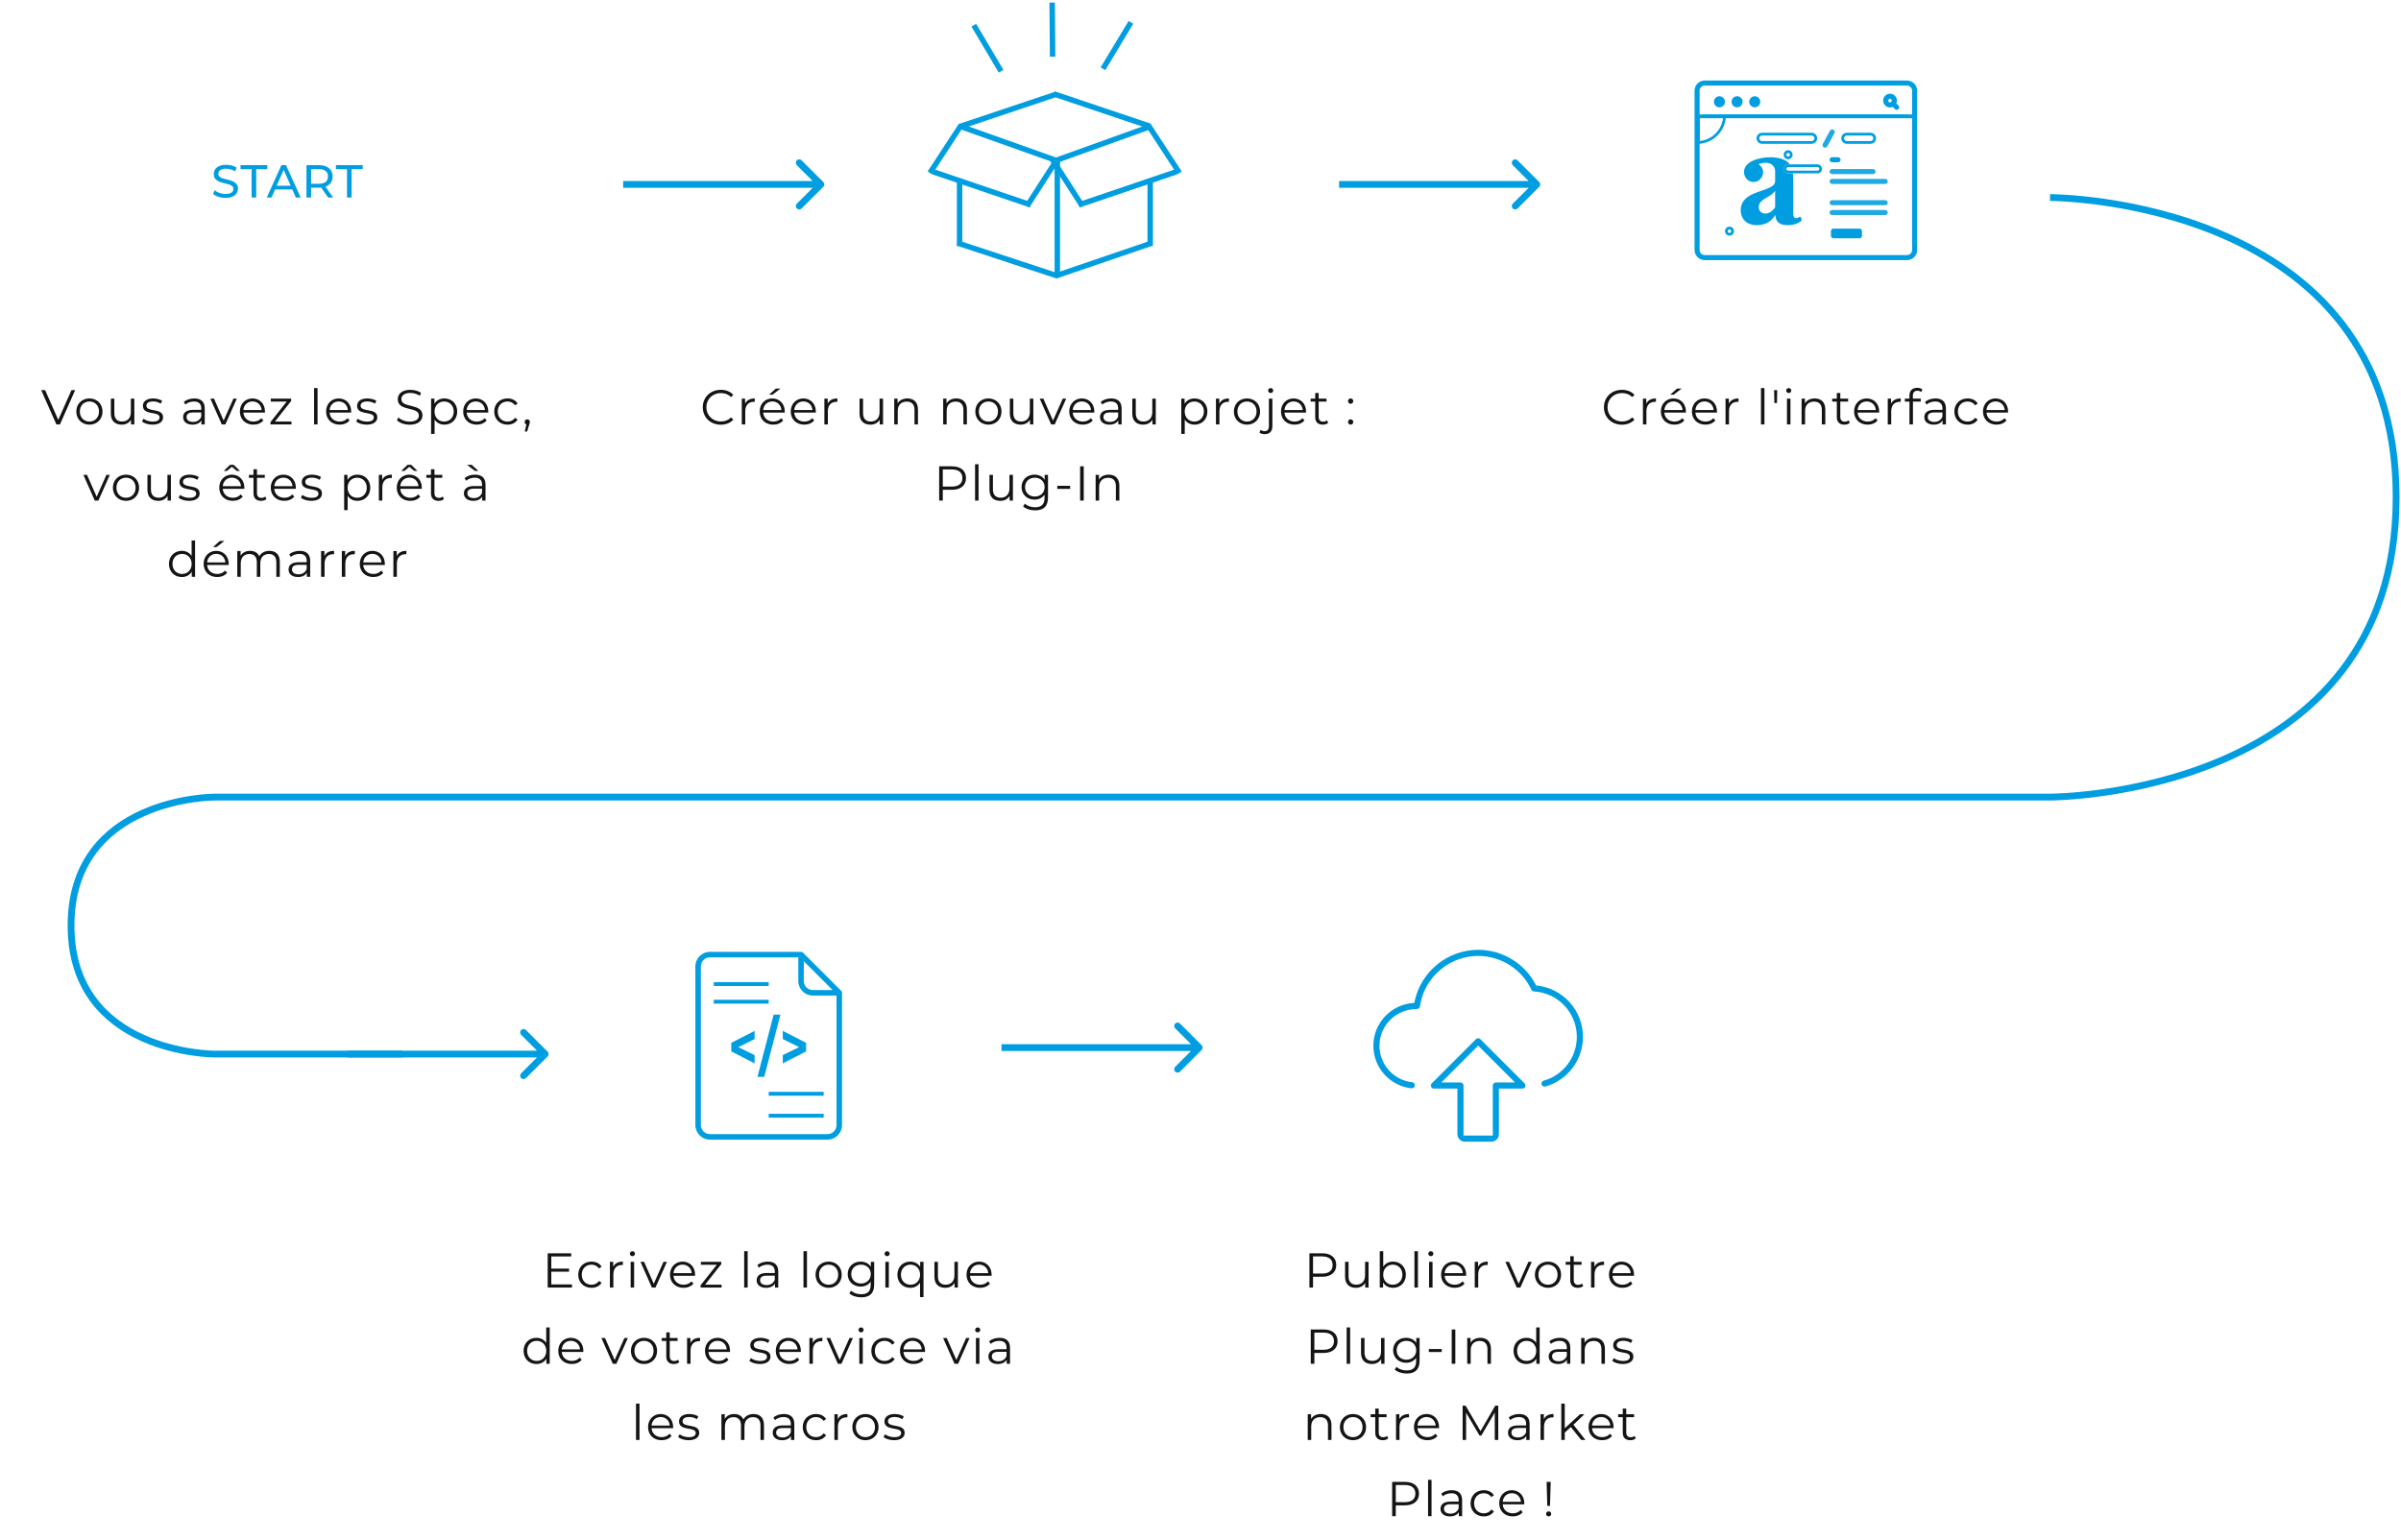 <svg width="882" height="566" viewBox="0 0 882 566" fill="none" xmlns="http://www.w3.org/2000/svg">
<g filter="url(#filter0_d)">
<rect x="26.097" y="38.586" width="159" height="57" rx="6" fill="white"/>
</g>
<path d="M82.807 72.722C81.912 72.722 81.044 72.586 80.206 72.314C79.379 72.031 78.727 71.668 78.251 71.226L78.88 69.9C79.333 70.308 79.911 70.642 80.614 70.903C81.328 71.152 82.059 71.277 82.807 71.277C83.793 71.277 84.529 71.113 85.017 70.784C85.504 70.444 85.748 69.996 85.748 69.441C85.748 69.033 85.612 68.704 85.34 68.455C85.079 68.194 84.751 67.996 84.354 67.86C83.969 67.724 83.419 67.571 82.705 67.401C81.809 67.186 81.084 66.97 80.529 66.755C79.985 66.54 79.514 66.211 79.118 65.769C78.733 65.316 78.54 64.709 78.54 63.95C78.54 63.315 78.704 62.743 79.033 62.233C79.373 61.723 79.883 61.315 80.563 61.009C81.243 60.703 82.087 60.55 83.096 60.55C83.799 60.55 84.49 60.641 85.17 60.822C85.85 61.003 86.433 61.264 86.921 61.604L86.36 62.964C85.861 62.647 85.329 62.409 84.762 62.25C84.195 62.08 83.64 61.995 83.096 61.995C82.132 61.995 81.407 62.171 80.92 62.522C80.444 62.873 80.206 63.327 80.206 63.882C80.206 64.29 80.342 64.624 80.614 64.885C80.886 65.134 81.22 65.333 81.617 65.48C82.025 65.616 82.575 65.763 83.266 65.922C84.161 66.137 84.881 66.353 85.425 66.568C85.969 66.783 86.433 67.112 86.819 67.554C87.216 67.996 87.414 68.591 87.414 69.339C87.414 69.962 87.244 70.535 86.904 71.056C86.564 71.566 86.048 71.974 85.357 72.28C84.665 72.575 83.816 72.722 82.807 72.722ZM92.434 62.165H88.354V60.686H98.197V62.165H94.117V72.586H92.434V62.165ZM107.373 69.611H101.049L99.74 72.586H97.989L103.378 60.686H105.061L110.467 72.586H108.682L107.373 69.611ZM106.778 68.251L104.211 62.42L101.644 68.251H106.778ZM120.538 72.586L117.971 68.931C117.654 68.954 117.405 68.965 117.223 68.965H114.282V72.586H112.582V60.686H117.223C118.765 60.686 119.977 61.054 120.861 61.791C121.745 62.528 122.187 63.542 122.187 64.834C122.187 65.752 121.961 66.534 121.507 67.18C121.054 67.826 120.408 68.296 119.569 68.591L122.391 72.586H120.538ZM117.172 67.52C118.249 67.52 119.071 67.288 119.637 66.823C120.204 66.358 120.487 65.695 120.487 64.834C120.487 63.973 120.204 63.315 119.637 62.862C119.071 62.397 118.249 62.165 117.172 62.165H114.282V67.52H117.172ZM127.471 62.165H123.391V60.686H133.234V62.165H129.154V72.586H127.471V62.165Z" fill="#009EE0"/>
<path d="M26.259 143.354L21.399 154.298L16.576 143.354H15.136L20.715 155.954H22.029L27.61 143.354H26.259ZM32.858 156.044C35.63 156.044 37.663 154.028 37.663 151.22C37.663 148.412 35.63 146.414 32.858 146.414C30.085 146.414 28.034 148.412 28.034 151.22C28.034 154.028 30.085 156.044 32.858 156.044ZM32.858 154.91C30.841 154.91 29.329 153.434 29.329 151.22C29.329 149.006 30.841 147.53 32.858 147.53C34.873 147.53 36.367 149.006 36.367 151.22C36.367 153.434 34.873 154.91 32.858 154.91ZM48.067 146.486V151.454C48.067 153.614 46.825 154.892 44.845 154.892C43.045 154.892 42.001 153.866 42.001 151.85V146.486H40.723V151.976C40.723 154.694 42.307 156.044 44.719 156.044C46.231 156.044 47.455 155.378 48.121 154.226V155.954H49.345V146.486H48.067ZM56.002 156.044C58.468 156.044 59.908 154.982 59.908 153.344C59.908 149.708 53.77 151.634 53.77 149.078C53.77 148.178 54.526 147.512 56.236 147.512C57.208 147.512 58.198 147.746 59.026 148.322L59.584 147.296C58.792 146.756 57.46 146.414 56.236 146.414C53.824 146.414 52.492 147.566 52.492 149.114C52.492 152.858 58.63 150.914 58.63 153.38C58.63 154.316 57.892 154.928 56.092 154.928C54.76 154.928 53.482 154.46 52.726 153.866L52.15 154.874C52.924 155.54 54.436 156.044 56.002 156.044ZM71.374 146.414C69.88 146.414 68.476 146.882 67.522 147.692L68.098 148.646C68.872 147.962 70.024 147.53 71.248 147.53C73.012 147.53 73.93 148.412 73.93 150.032V150.608H70.924C68.206 150.608 67.27 151.832 67.27 153.29C67.27 154.928 68.584 156.044 70.726 156.044C72.292 156.044 73.408 155.45 73.984 154.478V155.954H75.208V150.086C75.208 147.638 73.822 146.414 71.374 146.414ZM70.924 155.036C69.412 155.036 68.53 154.352 68.53 153.254C68.53 152.282 69.124 151.562 70.96 151.562H73.93V153.11C73.426 154.352 72.364 155.036 70.924 155.036ZM85.739 146.486L82.157 154.55L78.611 146.486H77.279L81.473 155.954H82.787L86.999 146.486H85.739ZM97.337 151.22C97.337 148.376 95.411 146.414 92.747 146.414C90.083 146.414 88.121 148.412 88.121 151.22C88.121 154.028 90.137 156.044 93.089 156.044C94.583 156.044 95.897 155.504 96.743 154.496L96.023 153.668C95.303 154.496 94.277 154.91 93.125 154.91C91.055 154.91 89.543 153.596 89.399 151.616H97.319C97.319 151.472 97.337 151.328 97.337 151.22ZM92.747 147.512C94.601 147.512 95.951 148.808 96.113 150.662H89.399C89.561 148.808 90.911 147.512 92.747 147.512ZM101.003 154.892L106.961 147.332V146.486H99.472V147.566H105.323L99.365 155.108V155.954H107.069V154.892H101.003ZM115.375 155.954H116.653V142.598H115.375V155.954ZM129.011 151.22C129.011 148.376 127.085 146.414 124.421 146.414C121.757 146.414 119.795 148.412 119.795 151.22C119.795 154.028 121.811 156.044 124.763 156.044C126.257 156.044 127.571 155.504 128.417 154.496L127.697 153.668C126.977 154.496 125.951 154.91 124.799 154.91C122.729 154.91 121.217 153.596 121.073 151.616H128.993C128.993 151.472 129.011 151.328 129.011 151.22ZM124.421 147.512C126.275 147.512 127.625 148.808 127.787 150.662H121.073C121.235 148.808 122.585 147.512 124.421 147.512ZM134.69 156.044C137.156 156.044 138.596 154.982 138.596 153.344C138.596 149.708 132.458 151.634 132.458 149.078C132.458 148.178 133.214 147.512 134.924 147.512C135.896 147.512 136.886 147.746 137.714 148.322L138.272 147.296C137.48 146.756 136.148 146.414 134.924 146.414C132.512 146.414 131.18 147.566 131.18 149.114C131.18 152.858 137.318 150.914 137.318 153.38C137.318 154.316 136.58 154.928 134.78 154.928C133.448 154.928 132.17 154.46 131.414 153.866L130.838 154.874C131.612 155.54 133.124 156.044 134.69 156.044ZM150.494 156.062C153.716 156.062 155.192 154.478 155.192 152.624C155.192 148.034 147.434 150.122 147.434 146.666C147.434 145.406 148.46 144.38 150.764 144.38C151.88 144.38 153.14 144.722 154.22 145.424L154.67 144.362C153.662 143.66 152.186 143.246 150.764 143.246C147.56 143.246 146.12 144.848 146.12 146.702C146.12 151.364 153.878 149.24 153.878 152.696C153.878 153.938 152.852 154.928 150.494 154.928C148.838 154.928 147.236 154.28 146.336 153.398L145.814 154.424C146.75 155.396 148.604 156.062 150.494 156.062ZM163.242 146.414C161.676 146.414 160.362 147.098 159.588 148.358V146.486H158.364V159.446H159.642V154.172C160.434 155.396 161.73 156.044 163.242 156.044C165.942 156.044 167.958 154.1 167.958 151.22C167.958 148.358 165.942 146.414 163.242 146.414ZM163.152 154.91C161.136 154.91 159.624 153.434 159.624 151.22C159.624 149.024 161.136 147.53 163.152 147.53C165.15 147.53 166.68 149.024 166.68 151.22C166.68 153.434 165.15 154.91 163.152 154.91ZM179.365 151.22C179.365 148.376 177.439 146.414 174.775 146.414C172.111 146.414 170.149 148.412 170.149 151.22C170.149 154.028 172.165 156.044 175.117 156.044C176.611 156.044 177.925 155.504 178.771 154.496L178.051 153.668C177.331 154.496 176.305 154.91 175.153 154.91C173.083 154.91 171.571 153.596 171.427 151.616H179.347C179.347 151.472 179.365 151.328 179.365 151.22ZM174.775 147.512C176.629 147.512 177.979 148.808 178.141 150.662H171.427C171.589 148.808 172.939 147.512 174.775 147.512ZM186.43 156.044C188.032 156.044 189.382 155.396 190.138 154.172L189.184 153.524C188.536 154.478 187.528 154.91 186.43 154.91C184.36 154.91 182.848 153.452 182.848 151.22C182.848 149.006 184.36 147.53 186.43 147.53C187.528 147.53 188.536 147.98 189.184 148.934L190.138 148.286C189.382 147.044 188.032 146.414 186.43 146.414C183.604 146.414 181.552 148.394 181.552 151.22C181.552 154.046 183.604 156.044 186.43 156.044ZM193.685 154.082C193.145 154.082 192.731 154.496 192.731 155.054C192.731 155.522 193.001 155.864 193.379 155.972L192.767 158.582H193.631L194.387 156.098C194.567 155.594 194.639 155.36 194.639 155.054C194.639 154.514 194.243 154.082 193.685 154.082ZM39.091 174.486L35.509 182.55L31.963 174.486H30.631L34.825 183.954H36.139L40.351 174.486H39.091ZM46.297 184.044C49.069 184.044 51.103 182.028 51.103 179.22C51.103 176.412 49.069 174.414 46.297 174.414C43.525 174.414 41.473 176.412 41.473 179.22C41.473 182.028 43.525 184.044 46.297 184.044ZM46.297 182.91C44.281 182.91 42.769 181.434 42.769 179.22C42.769 177.006 44.281 175.53 46.297 175.53C48.313 175.53 49.807 177.006 49.807 179.22C49.807 181.434 48.313 182.91 46.297 182.91ZM61.507 174.486V179.454C61.507 181.614 60.264 182.892 58.285 182.892C56.484 182.892 55.441 181.866 55.441 179.85V174.486H54.163V179.976C54.163 182.694 55.746 184.044 58.158 184.044C59.67 184.044 60.895 183.378 61.56 182.226V183.954H62.785V174.486H61.507ZM69.442 184.044C71.908 184.044 73.348 182.982 73.348 181.344C73.348 177.708 67.21 179.634 67.21 177.078C67.21 176.178 67.966 175.512 69.676 175.512C70.648 175.512 71.638 175.746 72.466 176.322L73.024 175.296C72.232 174.756 70.9 174.414 69.676 174.414C67.264 174.414 65.932 175.566 65.932 177.114C65.932 180.858 72.07 178.914 72.07 181.38C72.07 182.316 71.332 182.928 69.532 182.928C68.2 182.928 66.922 182.46 66.166 181.866L65.59 182.874C66.364 183.54 67.876 184.044 69.442 184.044ZM85.173 171.534L86.955 173.028H88.143L85.821 170.796H84.525L82.203 173.028H83.391L85.173 171.534ZM89.763 179.22C89.763 176.376 87.837 174.414 85.173 174.414C82.509 174.414 80.547 176.412 80.547 179.22C80.547 182.028 82.563 184.044 85.515 184.044C87.009 184.044 88.323 183.504 89.169 182.496L88.449 181.668C87.729 182.496 86.703 182.91 85.551 182.91C83.481 182.91 81.969 181.596 81.825 179.616H89.745C89.745 179.472 89.763 179.328 89.763 179.22ZM85.173 175.512C87.027 175.512 88.377 176.808 88.539 178.662H81.825C81.987 176.808 83.337 175.512 85.173 175.512ZM97.441 182.46C97.081 182.784 96.559 182.946 96.037 182.946C94.975 182.946 94.399 182.334 94.399 181.218V175.566H97.279V174.486H94.399V172.416H93.121V174.486H91.429V175.566H93.121V181.29C93.121 183.036 94.111 184.044 95.893 184.044C96.631 184.044 97.387 183.828 97.891 183.378L97.441 182.46ZM108.685 179.22C108.685 176.376 106.759 174.414 104.095 174.414C101.431 174.414 99.469 176.412 99.469 179.22C99.469 182.028 101.485 184.044 104.437 184.044C105.931 184.044 107.245 183.504 108.091 182.496L107.371 181.668C106.651 182.496 105.625 182.91 104.473 182.91C102.403 182.91 100.891 181.596 100.747 179.616H108.667C108.667 179.472 108.685 179.328 108.685 179.22ZM104.095 175.512C105.949 175.512 107.299 176.808 107.461 178.662H100.747C100.909 176.808 102.259 175.512 104.095 175.512ZM114.365 184.044C116.831 184.044 118.271 182.982 118.271 181.344C118.271 177.708 112.133 179.634 112.133 177.078C112.133 176.178 112.889 175.512 114.599 175.512C115.571 175.512 116.561 175.746 117.389 176.322L117.947 175.296C117.155 174.756 115.823 174.414 114.599 174.414C112.187 174.414 110.855 175.566 110.855 177.114C110.855 180.858 116.993 178.914 116.993 181.38C116.993 182.316 116.255 182.928 114.455 182.928C113.123 182.928 111.845 182.46 111.089 181.866L110.513 182.874C111.287 183.54 112.799 184.044 114.365 184.044ZM131.302 174.414C129.736 174.414 128.422 175.098 127.648 176.358V174.486H126.424V187.446H127.702V182.172C128.494 183.396 129.79 184.044 131.302 184.044C134.002 184.044 136.018 182.1 136.018 179.22C136.018 176.358 134.002 174.414 131.302 174.414ZM131.212 182.91C129.196 182.91 127.684 181.434 127.684 179.22C127.684 177.024 129.196 175.53 131.212 175.53C133.21 175.53 134.74 177.024 134.74 179.22C134.74 181.434 133.21 182.91 131.212 182.91ZM140.387 176.34V174.486H139.163V183.954H140.441V179.13C140.441 176.898 141.647 175.638 143.627 175.638C143.717 175.638 143.825 175.656 143.933 175.656V174.414C142.187 174.414 140.981 175.08 140.387 176.34ZM150.371 171.534L152.153 173.028H153.341L151.019 170.796H149.723L147.401 173.028H148.589L150.371 171.534ZM154.961 179.22C154.961 176.376 153.035 174.414 150.371 174.414C147.707 174.414 145.745 176.412 145.745 179.22C145.745 182.028 147.761 184.044 150.713 184.044C152.207 184.044 153.521 183.504 154.367 182.496L153.647 181.668C152.927 182.496 151.901 182.91 150.749 182.91C148.679 182.91 147.167 181.596 147.023 179.616H154.943C154.943 179.472 154.961 179.328 154.961 179.22ZM150.371 175.512C152.225 175.512 153.575 176.808 153.737 178.662H147.023C147.185 176.808 148.535 175.512 150.371 175.512ZM162.639 182.46C162.279 182.784 161.757 182.946 161.235 182.946C160.173 182.946 159.597 182.334 159.597 181.218V175.566H162.477V174.486H159.597V172.416H158.319V174.486H156.627V175.566H158.319V181.29C158.319 183.036 159.309 184.044 161.091 184.044C161.829 184.044 162.585 183.828 163.089 183.378L162.639 182.46ZM175.724 173.028L173.258 170.796H171.548L174.464 173.028H175.724ZM174.518 174.414C173.024 174.414 171.62 174.882 170.666 175.692L171.242 176.646C172.016 175.962 173.168 175.53 174.392 175.53C176.156 175.53 177.074 176.412 177.074 178.032V178.608H174.068C171.35 178.608 170.414 179.832 170.414 181.29C170.414 182.928 171.728 184.044 173.87 184.044C175.436 184.044 176.552 183.45 177.128 182.478V183.954H178.352V178.086C178.352 175.638 176.966 174.414 174.518 174.414ZM174.068 183.036C172.556 183.036 171.674 182.352 171.674 181.254C171.674 180.282 172.268 179.562 174.104 179.562H177.074V181.11C176.57 182.352 175.508 183.036 174.068 183.036ZM70.382 198.598V204.286C69.591 203.062 68.294 202.414 66.782 202.414C64.082 202.414 62.066 204.358 62.066 207.22C62.066 210.082 64.082 212.044 66.782 212.044C68.349 212.044 69.662 211.36 70.436 210.082V211.954H71.66V198.598H70.382ZM66.891 210.91C64.874 210.91 63.362 209.434 63.362 207.22C63.362 205.006 64.874 203.53 66.891 203.53C68.888 203.53 70.4 205.006 70.4 207.22C70.4 209.434 68.888 210.91 66.891 210.91ZM82.438 198.796H80.728L78.262 201.028H79.522L82.438 198.796ZM84.022 207.22C84.022 204.376 82.096 202.414 79.432 202.414C76.768 202.414 74.806 204.412 74.806 207.22C74.806 210.028 76.822 212.044 79.774 212.044C81.268 212.044 82.582 211.504 83.428 210.496L82.708 209.668C81.988 210.496 80.962 210.91 79.81 210.91C77.74 210.91 76.228 209.596 76.084 207.616H84.004C84.004 207.472 84.022 207.328 84.022 207.22ZM79.432 203.512C81.286 203.512 82.636 204.808 82.798 206.662H76.084C76.246 204.808 77.596 203.512 79.432 203.512ZM98.971 202.414C97.261 202.414 95.911 203.188 95.227 204.412C94.651 203.08 93.427 202.414 91.861 202.414C90.277 202.414 89.053 203.08 88.387 204.214V202.486H87.163V211.954H88.441V206.986C88.441 204.826 89.683 203.566 91.609 203.566C93.337 203.566 94.345 204.592 94.345 206.59V211.954H95.623V206.986C95.623 204.826 96.847 203.566 98.791 203.566C100.501 203.566 101.509 204.592 101.509 206.59V211.954H102.787V206.464C102.787 203.746 101.275 202.414 98.971 202.414ZM110.105 202.414C108.611 202.414 107.207 202.882 106.253 203.692L106.829 204.646C107.603 203.962 108.755 203.53 109.979 203.53C111.743 203.53 112.661 204.412 112.661 206.032V206.608H109.655C106.937 206.608 106.001 207.832 106.001 209.29C106.001 210.928 107.315 212.044 109.457 212.044C111.023 212.044 112.139 211.45 112.715 210.478V211.954H113.939V206.086C113.939 203.638 112.553 202.414 110.105 202.414ZM109.655 211.036C108.143 211.036 107.261 210.352 107.261 209.254C107.261 208.282 107.855 207.562 109.691 207.562H112.661V209.11C112.157 210.352 111.095 211.036 109.655 211.036ZM119.174 204.34V202.486H117.95V211.954H119.228V207.13C119.228 204.898 120.434 203.638 122.414 203.638C122.504 203.638 122.612 203.656 122.72 203.656V202.414C120.974 202.414 119.768 203.08 119.174 204.34ZM126.798 204.34V202.486H125.574V211.954H126.852V207.13C126.852 204.898 128.058 203.638 130.038 203.638C130.128 203.638 130.236 203.656 130.344 203.656V202.414C128.598 202.414 127.392 203.08 126.798 204.34ZM141.372 207.22C141.372 204.376 139.446 202.414 136.782 202.414C134.118 202.414 132.156 204.412 132.156 207.22C132.156 210.028 134.172 212.044 137.124 212.044C138.618 212.044 139.932 211.504 140.778 210.496L140.058 209.668C139.338 210.496 138.312 210.91 137.16 210.91C135.09 210.91 133.578 209.596 133.434 207.616H141.354C141.354 207.472 141.372 207.328 141.372 207.22ZM136.782 203.512C138.636 203.512 139.986 204.808 140.148 206.662H133.434C133.596 204.808 134.946 203.512 136.782 203.512ZM145.737 204.34V202.486H144.513V211.954H145.791V207.13C145.791 204.898 146.997 203.638 148.977 203.638C149.067 203.638 149.175 203.656 149.283 203.656V202.414C147.537 202.414 146.331 203.08 145.737 204.34Z" fill="#141414"/>
<path d="M264.755 156.062C266.609 156.062 268.265 155.432 269.381 154.208L268.535 153.362C267.509 154.424 266.249 154.874 264.809 154.874C261.767 154.874 259.481 152.642 259.481 149.654C259.481 146.666 261.767 144.434 264.809 144.434C266.249 144.434 267.509 144.884 268.535 145.928L269.381 145.082C268.265 143.858 266.609 143.246 264.773 143.246C260.975 143.246 258.167 145.964 258.167 149.654C258.167 153.344 260.975 156.062 264.755 156.062ZM273.715 148.34V146.486H272.491V155.954H273.769V151.13C273.769 148.898 274.975 147.638 276.955 147.638C277.045 147.638 277.153 147.656 277.261 147.656V146.414C275.515 146.414 274.309 147.08 273.715 148.34ZM286.705 142.796H284.995L282.529 145.028H283.789L286.705 142.796ZM288.289 151.22C288.289 148.376 286.363 146.414 283.699 146.414C281.035 146.414 279.073 148.412 279.073 151.22C279.073 154.028 281.089 156.044 284.041 156.044C285.535 156.044 286.849 155.504 287.695 154.496L286.975 153.668C286.255 154.496 285.229 154.91 284.077 154.91C282.007 154.91 280.495 153.596 280.351 151.616H288.271C288.271 151.472 288.289 151.328 288.289 151.22ZM283.699 147.512C285.553 147.512 286.903 148.808 287.065 150.662H280.351C280.513 148.808 281.863 147.512 283.699 147.512ZM299.692 151.22C299.692 148.376 297.766 146.414 295.102 146.414C292.438 146.414 290.476 148.412 290.476 151.22C290.476 154.028 292.492 156.044 295.444 156.044C296.938 156.044 298.252 155.504 299.098 154.496L298.378 153.668C297.658 154.496 296.632 154.91 295.48 154.91C293.41 154.91 291.898 153.596 291.754 151.616H299.674C299.674 151.472 299.692 151.328 299.692 151.22ZM295.102 147.512C296.956 147.512 298.306 148.808 298.468 150.662H291.754C291.916 148.808 293.266 147.512 295.102 147.512ZM304.057 148.34V146.486H302.833V155.954H304.111V151.13C304.111 148.898 305.317 147.638 307.297 147.638C307.387 147.638 307.495 147.656 307.603 147.656V146.414C305.857 146.414 304.651 147.08 304.057 148.34ZM323.103 146.486V151.454C323.103 153.614 321.861 154.892 319.881 154.892C318.081 154.892 317.037 153.866 317.037 151.85V146.486H315.759V151.976C315.759 154.694 317.343 156.044 319.755 156.044C321.267 156.044 322.491 155.378 323.157 154.226V155.954H324.381V146.486H323.103ZM333.324 146.414C331.686 146.414 330.408 147.08 329.724 148.232V146.486H328.5V155.954H329.778V150.986C329.778 148.826 331.056 147.566 333.09 147.566C334.89 147.566 335.934 148.592 335.934 150.59V155.954H337.212V150.464C337.212 147.746 335.628 146.414 333.324 146.414ZM351.297 146.414C349.659 146.414 348.381 147.08 347.697 148.232V146.486H346.473V155.954H347.751V150.986C347.751 148.826 349.029 147.566 351.063 147.566C352.863 147.566 353.907 148.592 353.907 150.59V155.954H355.185V150.464C355.185 147.746 353.601 146.414 351.297 146.414ZM363.1 156.044C365.872 156.044 367.906 154.028 367.906 151.22C367.906 148.412 365.872 146.414 363.1 146.414C360.328 146.414 358.276 148.412 358.276 151.22C358.276 154.028 360.328 156.044 363.1 156.044ZM363.1 154.91C361.084 154.91 359.572 153.434 359.572 151.22C359.572 149.006 361.084 147.53 363.1 147.53C365.116 147.53 366.61 149.006 366.61 151.22C366.61 153.434 365.116 154.91 363.1 154.91ZM378.309 146.486V151.454C378.309 153.614 377.067 154.892 375.087 154.892C373.287 154.892 372.243 153.866 372.243 151.85V146.486H370.965V151.976C370.965 154.694 372.549 156.044 374.961 156.044C376.473 156.044 377.697 155.378 378.363 154.226V155.954H379.587V146.486H378.309ZM390.402 146.486L386.82 154.55L383.274 146.486H381.942L386.136 155.954H387.45L391.662 146.486H390.402ZM402 151.22C402 148.376 400.074 146.414 397.41 146.414C394.746 146.414 392.784 148.412 392.784 151.22C392.784 154.028 394.8 156.044 397.752 156.044C399.246 156.044 400.56 155.504 401.406 154.496L400.686 153.668C399.966 154.496 398.94 154.91 397.788 154.91C395.718 154.91 394.206 153.596 394.062 151.616H401.982C401.982 151.472 402 151.328 402 151.22ZM397.41 147.512C399.264 147.512 400.614 148.808 400.776 150.662H394.062C394.224 148.808 395.574 147.512 397.41 147.512ZM408.19 146.414C406.696 146.414 405.292 146.882 404.338 147.692L404.914 148.646C405.688 147.962 406.84 147.53 408.064 147.53C409.828 147.53 410.746 148.412 410.746 150.032V150.608H407.74C405.022 150.608 404.086 151.832 404.086 153.29C404.086 154.928 405.4 156.044 407.542 156.044C409.108 156.044 410.224 155.45 410.8 154.478V155.954H412.024V150.086C412.024 147.638 410.638 146.414 408.19 146.414ZM407.74 155.036C406.228 155.036 405.346 154.352 405.346 153.254C405.346 152.282 405.94 151.562 407.776 151.562H410.746V153.11C410.242 154.352 409.18 155.036 407.74 155.036ZM423.289 146.486V151.454C423.289 153.614 422.047 154.892 420.067 154.892C418.267 154.892 417.223 153.866 417.223 151.85V146.486H415.945V151.976C415.945 154.694 417.529 156.044 419.941 156.044C421.453 156.044 422.677 155.378 423.343 154.226V155.954H424.567V146.486H423.289ZM438.815 146.414C437.249 146.414 435.935 147.098 435.161 148.358V146.486H433.937V159.446H435.215V154.172C436.007 155.396 437.303 156.044 438.815 156.044C441.515 156.044 443.531 154.1 443.531 151.22C443.531 148.358 441.515 146.414 438.815 146.414ZM438.725 154.91C436.709 154.91 435.197 153.434 435.197 151.22C435.197 149.024 436.709 147.53 438.725 147.53C440.723 147.53 442.253 149.024 442.253 151.22C442.253 153.434 440.723 154.91 438.725 154.91ZM447.901 148.34V146.486H446.677V155.954H447.955V151.13C447.955 148.898 449.161 147.638 451.141 147.638C451.231 147.638 451.339 147.656 451.447 147.656V146.414C449.701 146.414 448.495 147.08 447.901 148.34ZM458.083 156.044C460.855 156.044 462.889 154.028 462.889 151.22C462.889 148.412 460.855 146.414 458.083 146.414C455.311 146.414 453.259 148.412 453.259 151.22C453.259 154.028 455.311 156.044 458.083 156.044ZM458.083 154.91C456.067 154.91 454.555 153.434 454.555 151.22C454.555 149.006 456.067 147.53 458.083 147.53C460.099 147.53 461.593 149.006 461.593 151.22C461.593 153.434 460.099 154.91 458.083 154.91ZM466.776 144.416C467.316 144.416 467.712 144.002 467.712 143.48C467.712 142.994 467.298 142.598 466.776 142.598C466.254 142.598 465.84 143.012 465.84 143.498C465.84 144.002 466.254 144.416 466.776 144.416ZM464.634 159.536C466.434 159.536 467.406 158.402 467.406 156.656V146.486H466.128V156.656C466.128 157.826 465.57 158.438 464.562 158.438C463.968 158.438 463.464 158.276 463.086 157.952L462.636 158.924C463.104 159.338 463.878 159.536 464.634 159.536ZM479.779 151.22C479.779 148.376 477.853 146.414 475.189 146.414C472.525 146.414 470.563 148.412 470.563 151.22C470.563 154.028 472.579 156.044 475.531 156.044C477.025 156.044 478.339 155.504 479.185 154.496L478.465 153.668C477.745 154.496 476.719 154.91 475.567 154.91C473.497 154.91 471.985 153.596 471.841 151.616H479.761C479.761 151.472 479.779 151.328 479.779 151.22ZM475.189 147.512C477.043 147.512 478.393 148.808 478.555 150.662H471.841C472.003 148.808 473.353 147.512 475.189 147.512ZM487.457 154.46C487.097 154.784 486.575 154.946 486.053 154.946C484.991 154.946 484.415 154.334 484.415 153.218V147.566H487.295V146.486H484.415V144.416H483.137V146.486H481.445V147.566H483.137V153.29C483.137 155.036 484.127 156.044 485.909 156.044C486.647 156.044 487.403 155.828 487.907 155.378L487.457 154.46ZM496.15 148.376C496.672 148.376 497.122 147.944 497.122 147.386C497.122 146.828 496.672 146.414 496.15 146.414C495.628 146.414 495.196 146.828 495.196 147.386C495.196 147.944 495.628 148.376 496.15 148.376ZM496.15 156.044C496.672 156.044 497.122 155.612 497.122 155.054C497.122 154.496 496.672 154.082 496.15 154.082C495.628 154.082 495.196 154.496 495.196 155.054C495.196 155.612 495.628 156.044 496.15 156.044ZM349.716 171.354H345V183.954H346.332V179.976H349.716C352.92 179.976 354.864 178.356 354.864 175.674C354.864 172.974 352.92 171.354 349.716 171.354ZM349.68 178.806H346.332V172.506H349.68C352.2 172.506 353.532 173.658 353.532 175.674C353.532 177.654 352.2 178.806 349.68 178.806ZM358.19 183.954H359.468V170.598H358.19V183.954ZM370.818 174.486V179.454C370.818 181.614 369.576 182.892 367.596 182.892C365.796 182.892 364.752 181.866 364.752 179.85V174.486H363.474V179.976C363.474 182.694 365.058 184.044 367.47 184.044C368.982 184.044 370.206 183.378 370.872 182.226V183.954H372.096V174.486H370.818ZM383.757 174.486V176.304C382.965 175.062 381.597 174.414 380.013 174.414C377.313 174.414 375.261 176.268 375.261 178.986C375.261 181.704 377.313 183.594 380.013 183.594C381.561 183.594 382.911 182.964 383.703 181.758V182.964C383.703 185.304 382.605 186.402 380.211 186.402C378.753 186.402 377.385 185.916 376.485 185.106L375.837 186.078C376.827 187.014 378.519 187.536 380.247 187.536C383.379 187.536 384.981 186.06 384.981 182.802V174.486H383.757ZM380.139 182.46C378.051 182.46 376.557 181.038 376.557 178.986C376.557 176.934 378.051 175.53 380.139 175.53C382.227 175.53 383.739 176.934 383.739 178.986C383.739 181.038 382.227 182.46 380.139 182.46ZM388.393 179.634H393.109V178.518H388.393V179.634ZM396.778 183.954H398.11V171.354H396.778V183.954ZM407.304 174.414C405.666 174.414 404.388 175.08 403.704 176.232V174.486H402.48V183.954H403.758V178.986C403.758 176.826 405.036 175.566 407.07 175.566C408.87 175.566 409.914 176.592 409.914 178.59V183.954H411.192V178.464C411.192 175.746 409.608 174.414 407.304 174.414Z" fill="#141414"/>
<path d="M595.791 156.062C597.645 156.062 599.301 155.432 600.417 154.208L599.571 153.362C598.545 154.424 597.285 154.874 595.845 154.874C592.803 154.874 590.517 152.642 590.517 149.654C590.517 146.666 592.803 144.434 595.845 144.434C597.285 144.434 598.545 144.884 599.571 145.928L600.417 145.082C599.301 143.858 597.645 143.246 595.809 143.246C592.011 143.246 589.203 145.964 589.203 149.654C589.203 153.344 592.011 156.062 595.791 156.062ZM604.751 148.34V146.486H603.527V155.954H604.805V151.13C604.805 148.898 606.011 147.638 607.991 147.638C608.081 147.638 608.189 147.656 608.297 147.656V146.414C606.551 146.414 605.345 147.08 604.751 148.34ZM617.741 142.796H616.031L613.565 145.028H614.825L617.741 142.796ZM619.325 151.22C619.325 148.376 617.399 146.414 614.735 146.414C612.071 146.414 610.109 148.412 610.109 151.22C610.109 154.028 612.125 156.044 615.077 156.044C616.571 156.044 617.885 155.504 618.731 154.496L618.011 153.668C617.291 154.496 616.265 154.91 615.113 154.91C613.043 154.91 611.531 153.596 611.387 151.616H619.307C619.307 151.472 619.325 151.328 619.325 151.22ZM614.735 147.512C616.589 147.512 617.939 148.808 618.101 150.662H611.387C611.549 148.808 612.899 147.512 614.735 147.512ZM630.728 151.22C630.728 148.376 628.802 146.414 626.138 146.414C623.474 146.414 621.512 148.412 621.512 151.22C621.512 154.028 623.528 156.044 626.48 156.044C627.974 156.044 629.288 155.504 630.134 154.496L629.414 153.668C628.694 154.496 627.668 154.91 626.516 154.91C624.446 154.91 622.934 153.596 622.79 151.616H630.71C630.71 151.472 630.728 151.328 630.728 151.22ZM626.138 147.512C627.992 147.512 629.342 148.808 629.504 150.662H622.79C622.952 148.808 624.302 147.512 626.138 147.512ZM635.094 148.34V146.486H633.87V155.954H635.148V151.13C635.148 148.898 636.354 147.638 638.334 147.638C638.424 147.638 638.532 147.656 638.64 147.656V146.414C636.894 146.414 635.688 147.08 635.094 148.34ZM646.885 155.954H648.163V142.598H646.885V155.954ZM651.809 148.106H652.763L652.853 143.354H651.719L651.809 148.106ZM657.086 144.416C657.626 144.416 658.022 144.002 658.022 143.48C658.022 142.994 657.608 142.598 657.086 142.598C656.564 142.598 656.15 143.012 656.15 143.498C656.15 144.002 656.564 144.416 657.086 144.416ZM656.438 155.954H657.716V146.486H656.438V155.954ZM666.636 146.414C664.998 146.414 663.72 147.08 663.036 148.232V146.486H661.812V155.954H663.09V150.986C663.09 148.826 664.368 147.566 666.402 147.566C668.202 147.566 669.246 148.592 669.246 150.59V155.954H670.524V150.464C670.524 147.746 668.94 146.414 666.636 146.414ZM679.069 154.46C678.709 154.784 678.187 154.946 677.665 154.946C676.603 154.946 676.027 154.334 676.027 153.218V147.566H678.907V146.486H676.027V144.416H674.749V146.486H673.057V147.566H674.749V153.29C674.749 155.036 675.739 156.044 677.521 156.044C678.259 156.044 679.015 155.828 679.519 155.378L679.069 154.46ZM690.314 151.22C690.314 148.376 688.388 146.414 685.724 146.414C683.06 146.414 681.098 148.412 681.098 151.22C681.098 154.028 683.114 156.044 686.066 156.044C687.56 156.044 688.874 155.504 689.72 154.496L689 153.668C688.28 154.496 687.254 154.91 686.102 154.91C684.032 154.91 682.52 153.596 682.376 151.616H690.296C690.296 151.472 690.314 151.328 690.314 151.22ZM685.724 147.512C687.578 147.512 688.928 148.808 689.09 150.662H682.376C682.538 148.808 683.888 147.512 685.724 147.512ZM694.679 148.34V146.486H693.455V155.954H694.733V151.13C694.733 148.898 695.939 147.638 697.919 147.638C698.009 147.638 698.117 147.656 698.225 147.656V146.414C696.479 146.414 695.273 147.08 694.679 148.34ZM704.352 143.588C704.892 143.588 705.396 143.75 705.756 144.056L706.188 143.102C705.72 142.706 705 142.508 704.298 142.508C702.444 142.508 701.436 143.624 701.436 145.316V146.486H699.744V147.566H701.436V155.954H702.714V147.566H705.594V146.486H702.678V145.37C702.678 144.2 703.254 143.588 704.352 143.588ZM710.996 146.414C709.502 146.414 708.098 146.882 707.144 147.692L707.72 148.646C708.494 147.962 709.646 147.53 710.87 147.53C712.634 147.53 713.552 148.412 713.552 150.032V150.608H710.546C707.828 150.608 706.892 151.832 706.892 153.29C706.892 154.928 708.206 156.044 710.348 156.044C711.914 156.044 713.03 155.45 713.606 154.478V155.954H714.83V150.086C714.83 147.638 713.444 146.414 710.996 146.414ZM710.546 155.036C709.034 155.036 708.152 154.352 708.152 153.254C708.152 152.282 708.746 151.562 710.582 151.562H713.552V153.11C713.048 154.352 711.986 155.036 710.546 155.036ZM722.8 156.044C724.402 156.044 725.752 155.396 726.508 154.172L725.554 153.524C724.906 154.478 723.898 154.91 722.8 154.91C720.73 154.91 719.218 153.452 719.218 151.22C719.218 149.006 720.73 147.53 722.8 147.53C723.898 147.53 724.906 147.98 725.554 148.934L726.508 148.286C725.752 147.044 724.402 146.414 722.8 146.414C719.974 146.414 717.922 148.394 717.922 151.22C717.922 154.046 719.974 156.044 722.8 156.044ZM737.662 151.22C737.662 148.376 735.736 146.414 733.072 146.414C730.408 146.414 728.446 148.412 728.446 151.22C728.446 154.028 730.462 156.044 733.414 156.044C734.908 156.044 736.222 155.504 737.068 154.496L736.348 153.668C735.628 154.496 734.602 154.91 733.45 154.91C731.38 154.91 729.868 153.596 729.724 151.616H737.644C737.644 151.472 737.662 151.328 737.662 151.22ZM733.072 147.512C734.926 147.512 736.276 148.808 736.438 150.662H729.724C729.886 148.808 731.236 147.512 733.072 147.512Z" fill="#141414"/>
<path d="M202.524 471.983V467.303H209.04V466.169H202.524V461.687H209.832V460.535H201.192V473.135H210.102V471.983H202.524ZM217.287 473.225C218.889 473.225 220.239 472.577 220.995 471.353L220.041 470.705C219.393 471.659 218.385 472.091 217.287 472.091C215.217 472.091 213.705 470.633 213.705 468.401C213.705 466.187 215.217 464.711 217.287 464.711C218.385 464.711 219.393 465.161 220.041 466.115L220.995 465.467C220.239 464.225 218.889 463.595 217.287 463.595C214.461 463.595 212.409 465.575 212.409 468.401C212.409 471.227 214.461 473.225 217.287 473.225ZM225.269 465.521V463.667H224.045V473.135H225.323V468.311C225.323 466.079 226.529 464.819 228.509 464.819C228.599 464.819 228.707 464.837 228.815 464.837V463.595C227.069 463.595 225.863 464.261 225.269 465.521ZM232.317 461.597C232.857 461.597 233.253 461.183 233.253 460.661C233.253 460.175 232.839 459.779 232.317 459.779C231.795 459.779 231.381 460.193 231.381 460.679C231.381 461.183 231.795 461.597 232.317 461.597ZM231.669 473.135H232.947V463.667H231.669V473.135ZM243.739 463.667L240.157 471.731L236.611 463.667H235.279L239.473 473.135H240.787L244.999 463.667H243.739ZM255.337 468.401C255.337 465.557 253.411 463.595 250.747 463.595C248.083 463.595 246.121 465.593 246.121 468.401C246.121 471.209 248.137 473.225 251.089 473.225C252.583 473.225 253.897 472.685 254.743 471.677L254.023 470.849C253.303 471.677 252.277 472.091 251.125 472.091C249.055 472.091 247.543 470.777 247.399 468.797H255.319C255.319 468.653 255.337 468.509 255.337 468.401ZM250.747 464.693C252.601 464.693 253.951 465.989 254.113 467.843H247.399C247.561 465.989 248.911 464.693 250.747 464.693ZM259.003 472.073L264.961 464.513V463.667H257.473V464.747H263.323L257.365 472.289V473.135H265.069V472.073H259.003ZM273.375 473.135H274.653V459.779H273.375V473.135ZM282.061 463.595C280.567 463.595 279.163 464.063 278.209 464.873L278.785 465.827C279.559 465.143 280.711 464.711 281.935 464.711C283.699 464.711 284.617 465.593 284.617 467.213V467.789H281.611C278.893 467.789 277.957 469.013 277.957 470.471C277.957 472.109 279.271 473.225 281.413 473.225C282.979 473.225 284.095 472.631 284.671 471.659V473.135H285.895V467.267C285.895 464.819 284.509 463.595 282.061 463.595ZM281.611 472.217C280.099 472.217 279.217 471.533 279.217 470.435C279.217 469.463 279.811 468.743 281.647 468.743H284.617V470.291C284.113 471.533 283.051 472.217 281.611 472.217ZM295.157 473.135H296.435V459.779H295.157V473.135ZM304.401 473.225C307.173 473.225 309.207 471.209 309.207 468.401C309.207 465.593 307.173 463.595 304.401 463.595C301.629 463.595 299.577 465.593 299.577 468.401C299.577 471.209 301.629 473.225 304.401 473.225ZM304.401 472.091C302.385 472.091 300.873 470.615 300.873 468.401C300.873 466.187 302.385 464.711 304.401 464.711C306.417 464.711 307.911 466.187 307.911 468.401C307.911 470.615 306.417 472.091 304.401 472.091ZM319.898 463.667V465.485C319.106 464.243 317.738 463.595 316.154 463.595C313.454 463.595 311.402 465.449 311.402 468.167C311.402 470.885 313.454 472.775 316.154 472.775C317.702 472.775 319.052 472.145 319.844 470.939V472.145C319.844 474.485 318.746 475.583 316.352 475.583C314.894 475.583 313.526 475.097 312.626 474.287L311.978 475.259C312.968 476.195 314.66 476.717 316.388 476.717C319.52 476.717 321.122 475.241 321.122 471.983V463.667H319.898ZM316.28 471.641C314.192 471.641 312.698 470.219 312.698 468.167C312.698 466.115 314.192 464.711 316.28 464.711C318.368 464.711 319.88 466.115 319.88 468.167C319.88 470.219 318.368 471.641 316.28 471.641ZM325.884 461.597C326.424 461.597 326.82 461.183 326.82 460.661C326.82 460.175 326.406 459.779 325.884 459.779C325.362 459.779 324.948 460.193 324.948 460.679C324.948 461.183 325.362 461.597 325.884 461.597ZM325.236 473.135H326.514V463.667H325.236V473.135ZM338.026 463.667V465.539C337.252 464.279 335.938 463.595 334.372 463.595C331.672 463.595 329.656 465.539 329.656 468.401C329.656 471.281 331.672 473.225 334.372 473.225C335.884 473.225 337.18 472.577 337.972 471.353V476.627H339.25V463.667H338.026ZM334.48 472.091C332.464 472.091 330.952 470.615 330.952 468.401C330.952 466.205 332.464 464.711 334.48 464.711C336.478 464.711 337.99 466.205 337.99 468.401C337.99 470.615 336.478 472.091 334.48 472.091ZM350.603 463.667V468.635C350.603 470.795 349.361 472.073 347.381 472.073C345.581 472.073 344.537 471.047 344.537 469.031V463.667H343.259V469.157C343.259 471.875 344.843 473.225 347.255 473.225C348.767 473.225 349.991 472.559 350.657 471.407V473.135H351.881V463.667H350.603ZM364.263 468.401C364.263 465.557 362.337 463.595 359.673 463.595C357.009 463.595 355.047 465.593 355.047 468.401C355.047 471.209 357.063 473.225 360.015 473.225C361.509 473.225 362.823 472.685 363.669 471.677L362.949 470.849C362.229 471.677 361.203 472.091 360.051 472.091C357.981 472.091 356.469 470.777 356.325 468.797H364.245C364.245 468.653 364.263 468.509 364.263 468.401ZM359.673 464.693C361.527 464.693 362.877 465.989 363.039 467.843H356.325C356.487 465.989 357.837 464.693 359.673 464.693ZM200.652 487.779V493.467C199.86 492.243 198.564 491.595 197.052 491.595C194.352 491.595 192.336 493.539 192.336 496.401C192.336 499.263 194.352 501.225 197.052 501.225C198.618 501.225 199.932 500.541 200.706 499.263V501.135H201.93V487.779H200.652ZM197.16 500.091C195.144 500.091 193.632 498.615 193.632 496.401C193.632 494.187 195.144 492.711 197.16 492.711C199.158 492.711 200.67 494.187 200.67 496.401C200.67 498.615 199.158 500.091 197.16 500.091ZM214.291 496.401C214.291 493.557 212.365 491.595 209.701 491.595C207.037 491.595 205.075 493.593 205.075 496.401C205.075 499.209 207.091 501.225 210.043 501.225C211.537 501.225 212.851 500.685 213.697 499.677L212.977 498.849C212.257 499.677 211.231 500.091 210.079 500.091C208.009 500.091 206.497 498.777 206.353 496.797H214.273C214.273 496.653 214.291 496.509 214.291 496.401ZM209.701 492.693C211.555 492.693 212.905 493.989 213.067 495.843H206.353C206.515 493.989 207.865 492.693 209.701 492.693ZM229.379 491.667L225.797 499.731L222.251 491.667H220.919L225.113 501.135H226.427L230.639 491.667H229.379ZM236.585 501.225C239.357 501.225 241.391 499.209 241.391 496.401C241.391 493.593 239.357 491.595 236.585 491.595C233.813 491.595 231.761 493.593 231.761 496.401C231.761 499.209 233.813 501.225 236.585 501.225ZM236.585 500.091C234.569 500.091 233.057 498.615 233.057 496.401C233.057 494.187 234.569 492.711 236.585 492.711C238.601 492.711 240.095 494.187 240.095 496.401C240.095 498.615 238.601 500.091 236.585 500.091ZM249.076 499.641C248.716 499.965 248.194 500.127 247.672 500.127C246.61 500.127 246.034 499.515 246.034 498.399V492.747H248.914V491.667H246.034V489.597H244.756V491.667H243.064V492.747H244.756V498.471C244.756 500.217 245.746 501.225 247.528 501.225C248.266 501.225 249.022 501.009 249.526 500.559L249.076 499.641ZM253.617 493.521V491.667H252.393V501.135H253.671V496.311C253.671 494.079 254.877 492.819 256.857 492.819C256.947 492.819 257.055 492.837 257.163 492.837V491.595C255.417 491.595 254.211 492.261 253.617 493.521ZM268.191 496.401C268.191 493.557 266.265 491.595 263.601 491.595C260.937 491.595 258.975 493.593 258.975 496.401C258.975 499.209 260.991 501.225 263.943 501.225C265.437 501.225 266.751 500.685 267.597 499.677L266.877 498.849C266.157 499.677 265.131 500.091 263.979 500.091C261.909 500.091 260.397 498.777 260.253 496.797H268.173C268.173 496.653 268.191 496.509 268.191 496.401ZM263.601 492.693C265.455 492.693 266.805 493.989 266.967 495.843H260.253C260.415 493.989 261.765 492.693 263.601 492.693ZM279.121 501.225C281.587 501.225 283.027 500.163 283.027 498.525C283.027 494.889 276.889 496.815 276.889 494.259C276.889 493.359 277.645 492.693 279.355 492.693C280.327 492.693 281.317 492.927 282.145 493.503L282.703 492.477C281.911 491.937 280.579 491.595 279.355 491.595C276.943 491.595 275.611 492.747 275.611 494.295C275.611 498.039 281.749 496.095 281.749 498.561C281.749 499.497 281.011 500.109 279.211 500.109C277.879 500.109 276.601 499.641 275.845 499.047L275.269 500.055C276.043 500.721 277.555 501.225 279.121 501.225ZM294.192 496.401C294.192 493.557 292.266 491.595 289.602 491.595C286.938 491.595 284.976 493.593 284.976 496.401C284.976 499.209 286.992 501.225 289.944 501.225C291.438 501.225 292.752 500.685 293.598 499.677L292.878 498.849C292.158 499.677 291.132 500.091 289.98 500.091C287.91 500.091 286.398 498.777 286.254 496.797H294.174C294.174 496.653 294.192 496.509 294.192 496.401ZM289.602 492.693C291.456 492.693 292.806 493.989 292.968 495.843H286.254C286.416 493.989 287.766 492.693 289.602 492.693ZM298.557 493.521V491.667H297.333V501.135H298.611V496.311C298.611 494.079 299.817 492.819 301.797 492.819C301.887 492.819 301.995 492.837 302.103 492.837V491.595C300.357 491.595 299.151 492.261 298.557 493.521ZM312.057 491.667L308.475 499.731L304.929 491.667H303.597L307.791 501.135H309.105L313.317 491.667H312.057ZM316.305 489.597C316.845 489.597 317.241 489.183 317.241 488.661C317.241 488.175 316.827 487.779 316.305 487.779C315.783 487.779 315.369 488.193 315.369 488.679C315.369 489.183 315.783 489.597 316.305 489.597ZM315.657 501.135H316.935V491.667H315.657V501.135ZM324.955 501.225C326.557 501.225 327.907 500.577 328.663 499.353L327.709 498.705C327.061 499.659 326.053 500.091 324.955 500.091C322.885 500.091 321.373 498.633 321.373 496.401C321.373 494.187 322.885 492.711 324.955 492.711C326.053 492.711 327.061 493.161 327.709 494.115L328.663 493.467C327.907 492.225 326.557 491.595 324.955 491.595C322.129 491.595 320.077 493.575 320.077 496.401C320.077 499.227 322.129 501.225 324.955 501.225ZM339.818 496.401C339.818 493.557 337.892 491.595 335.228 491.595C332.564 491.595 330.602 493.593 330.602 496.401C330.602 499.209 332.618 501.225 335.57 501.225C337.064 501.225 338.378 500.685 339.224 499.677L338.504 498.849C337.784 499.677 336.758 500.091 335.606 500.091C333.536 500.091 332.024 498.777 331.88 496.797H339.8C339.8 496.653 339.818 496.509 339.818 496.401ZM335.228 492.693C337.082 492.693 338.432 493.989 338.594 495.843H331.88C332.042 493.989 333.392 492.693 335.228 492.693ZM354.906 491.667L351.324 499.731L347.778 491.667H346.446L350.64 501.135H351.954L356.166 491.667H354.906ZM359.154 489.597C359.694 489.597 360.09 489.183 360.09 488.661C360.09 488.175 359.676 487.779 359.154 487.779C358.632 487.779 358.218 488.193 358.218 488.679C358.218 489.183 358.632 489.597 359.154 489.597ZM358.506 501.135H359.784V491.667H358.506V501.135ZM367.192 491.595C365.698 491.595 364.294 492.063 363.34 492.873L363.916 493.827C364.69 493.143 365.842 492.711 367.066 492.711C368.83 492.711 369.748 493.593 369.748 495.213V495.789H366.742C364.024 495.789 363.088 497.013 363.088 498.471C363.088 500.109 364.402 501.225 366.544 501.225C368.11 501.225 369.226 500.631 369.802 499.659V501.135H371.026V495.267C371.026 492.819 369.64 491.595 367.192 491.595ZM366.742 500.217C365.23 500.217 364.348 499.533 364.348 498.435C364.348 497.463 364.942 496.743 366.778 496.743H369.748V498.291C369.244 499.533 368.182 500.217 366.742 500.217ZM233.639 529.135H234.917V515.779H233.639V529.135ZM247.275 524.401C247.275 521.557 245.349 519.595 242.685 519.595C240.021 519.595 238.059 521.593 238.059 524.401C238.059 527.209 240.075 529.225 243.027 529.225C244.521 529.225 245.835 528.685 246.681 527.677L245.961 526.849C245.241 527.677 244.215 528.091 243.063 528.091C240.993 528.091 239.481 526.777 239.337 524.797H247.257C247.257 524.653 247.275 524.509 247.275 524.401ZM242.685 520.693C244.539 520.693 245.889 521.989 246.051 523.843H239.337C239.499 521.989 240.849 520.693 242.685 520.693ZM252.955 529.225C255.421 529.225 256.861 528.163 256.861 526.525C256.861 522.889 250.723 524.815 250.723 522.259C250.723 521.359 251.479 520.693 253.189 520.693C254.161 520.693 255.151 520.927 255.979 521.503L256.537 520.477C255.745 519.937 254.413 519.595 253.189 519.595C250.777 519.595 249.445 520.747 249.445 522.295C249.445 526.039 255.583 524.095 255.583 526.561C255.583 527.497 254.845 528.109 253.045 528.109C251.713 528.109 250.435 527.641 249.679 527.047L249.103 528.055C249.877 528.721 251.389 529.225 252.955 529.225ZM276.822 519.595C275.112 519.595 273.762 520.369 273.078 521.593C272.502 520.261 271.278 519.595 269.712 519.595C268.128 519.595 266.904 520.261 266.238 521.395V519.667H265.014V529.135H266.292V524.167C266.292 522.007 267.534 520.747 269.46 520.747C271.188 520.747 272.196 521.773 272.196 523.771V529.135H273.474V524.167C273.474 522.007 274.698 520.747 276.642 520.747C278.352 520.747 279.36 521.773 279.36 523.771V529.135H280.638V523.645C280.638 520.927 279.126 519.595 276.822 519.595ZM287.956 519.595C286.462 519.595 285.058 520.063 284.104 520.873L284.68 521.827C285.454 521.143 286.606 520.711 287.83 520.711C289.594 520.711 290.512 521.593 290.512 523.213V523.789H287.506C284.788 523.789 283.852 525.013 283.852 526.471C283.852 528.109 285.166 529.225 287.308 529.225C288.874 529.225 289.99 528.631 290.566 527.659V529.135H291.79V523.267C291.79 520.819 290.404 519.595 287.956 519.595ZM287.506 528.217C285.994 528.217 285.112 527.533 285.112 526.435C285.112 525.463 285.706 524.743 287.542 524.743H290.512V526.291C290.008 527.533 288.946 528.217 287.506 528.217ZM299.761 529.225C301.363 529.225 302.713 528.577 303.469 527.353L302.515 526.705C301.867 527.659 300.859 528.091 299.761 528.091C297.691 528.091 296.179 526.633 296.179 524.401C296.179 522.187 297.691 520.711 299.761 520.711C300.859 520.711 301.867 521.161 302.515 522.115L303.469 521.467C302.713 520.225 301.363 519.595 299.761 519.595C296.935 519.595 294.883 521.575 294.883 524.401C294.883 527.227 296.935 529.225 299.761 529.225ZM307.743 521.521V519.667H306.519V529.135H307.797V524.311C307.797 522.079 309.003 520.819 310.983 520.819C311.073 520.819 311.181 520.837 311.289 520.837V519.595C309.543 519.595 308.337 520.261 307.743 521.521ZM317.925 529.225C320.697 529.225 322.731 527.209 322.731 524.401C322.731 521.593 320.697 519.595 317.925 519.595C315.153 519.595 313.101 521.593 313.101 524.401C313.101 527.209 315.153 529.225 317.925 529.225ZM317.925 528.091C315.909 528.091 314.397 526.615 314.397 524.401C314.397 522.187 315.909 520.711 317.925 520.711C319.941 520.711 321.435 522.187 321.435 524.401C321.435 526.615 319.941 528.091 317.925 528.091ZM328.418 529.225C330.884 529.225 332.324 528.163 332.324 526.525C332.324 522.889 326.186 524.815 326.186 522.259C326.186 521.359 326.942 520.693 328.652 520.693C329.624 520.693 330.614 520.927 331.442 521.503L332 520.477C331.208 519.937 329.876 519.595 328.652 519.595C326.24 519.595 324.908 520.747 324.908 522.295C324.908 526.039 331.046 524.095 331.046 526.561C331.046 527.497 330.308 528.109 328.508 528.109C327.176 528.109 325.898 527.641 325.142 527.047L324.566 528.055C325.34 528.721 326.852 529.225 328.418 529.225Z" fill="#141414"/>
<path d="M485.726 460.534H481.01V473.134H482.342V469.156H485.726C488.93 469.156 490.874 467.536 490.874 464.854C490.874 462.154 488.93 460.534 485.726 460.534ZM485.69 467.986H482.342V461.686H485.69C488.21 461.686 489.542 462.838 489.542 464.854C489.542 466.834 488.21 467.986 485.69 467.986ZM501.454 463.666V468.634C501.454 470.794 500.212 472.072 498.232 472.072C496.432 472.072 495.388 471.046 495.388 469.03V463.666H494.11V469.156C494.11 471.874 495.694 473.224 498.106 473.224C499.618 473.224 500.842 472.558 501.508 471.406V473.134H502.732V463.666H501.454ZM511.729 463.594C510.217 463.594 508.921 464.242 508.129 465.466V459.778H506.851V473.134H508.075V471.262C508.849 472.54 510.163 473.224 511.729 473.224C514.429 473.224 516.445 471.262 516.445 468.4C516.445 465.538 514.429 463.594 511.729 463.594ZM511.639 472.09C509.623 472.09 508.111 470.614 508.111 468.4C508.111 466.186 509.623 464.71 511.639 464.71C513.637 464.71 515.167 466.186 515.167 468.4C515.167 470.614 513.637 472.09 511.639 472.09ZM519.591 473.134H520.869V459.778H519.591V473.134ZM525.612 461.596C526.152 461.596 526.548 461.182 526.548 460.66C526.548 460.174 526.134 459.778 525.612 459.778C525.09 459.778 524.676 460.192 524.676 460.678C524.676 461.182 525.09 461.596 525.612 461.596ZM524.964 473.134H526.242V463.666H524.964V473.134ZM538.6 468.4C538.6 465.556 536.674 463.594 534.01 463.594C531.346 463.594 529.384 465.592 529.384 468.4C529.384 471.208 531.4 473.224 534.352 473.224C535.846 473.224 537.16 472.684 538.006 471.676L537.286 470.848C536.566 471.676 535.54 472.09 534.388 472.09C532.318 472.09 530.806 470.776 530.662 468.796H538.582C538.582 468.652 538.6 468.508 538.6 468.4ZM534.01 464.692C535.864 464.692 537.214 465.988 537.376 467.842H530.662C530.824 465.988 532.174 464.692 534.01 464.692ZM542.966 465.52V463.666H541.742V473.134H543.02V468.31C543.02 466.078 544.226 464.818 546.206 464.818C546.296 464.818 546.404 464.836 546.512 464.836V463.594C544.766 463.594 543.56 464.26 542.966 465.52ZM561.453 463.666L557.871 471.73L554.325 463.666H552.993L557.187 473.134H558.501L562.713 463.666H561.453ZM568.659 473.224C571.431 473.224 573.465 471.208 573.465 468.4C573.465 465.592 571.431 463.594 568.659 463.594C565.887 463.594 563.835 465.592 563.835 468.4C563.835 471.208 565.887 473.224 568.659 473.224ZM568.659 472.09C566.643 472.09 565.131 470.614 565.131 468.4C565.131 466.186 566.643 464.71 568.659 464.71C570.675 464.71 572.169 466.186 572.169 468.4C572.169 470.614 570.675 472.09 568.659 472.09ZM581.151 471.64C580.791 471.964 580.269 472.126 579.747 472.126C578.685 472.126 578.109 471.514 578.109 470.398V464.746H580.989V463.666H578.109V461.596H576.831V463.666H575.139V464.746H576.831V470.47C576.831 472.216 577.821 473.224 579.603 473.224C580.341 473.224 581.097 473.008 581.601 472.558L581.151 471.64ZM585.691 465.52V463.666H584.467V473.134H585.745V468.31C585.745 466.078 586.951 464.818 588.931 464.818C589.021 464.818 589.129 464.836 589.237 464.836V463.594C587.491 463.594 586.285 464.26 585.691 465.52ZM600.265 468.4C600.265 465.556 598.339 463.594 595.675 463.594C593.011 463.594 591.049 465.592 591.049 468.4C591.049 471.208 593.065 473.224 596.017 473.224C597.511 473.224 598.825 472.684 599.671 471.676L598.951 470.848C598.231 471.676 597.205 472.09 596.053 472.09C593.983 472.09 592.471 470.776 592.327 468.796H600.247C600.247 468.652 600.265 468.508 600.265 468.4ZM595.675 464.692C597.529 464.692 598.879 465.988 599.041 467.842H592.327C592.489 465.988 593.839 464.692 595.675 464.692ZM486.216 488.534H481.5V501.134H482.832V497.156H486.216C489.42 497.156 491.364 495.536 491.364 492.854C491.364 490.154 489.42 488.534 486.216 488.534ZM486.18 495.986H482.832V489.686H486.18C488.7 489.686 490.032 490.838 490.032 492.854C490.032 494.834 488.7 495.986 486.18 495.986ZM494.69 501.134H495.968V487.778H494.69V501.134ZM507.318 491.666V496.634C507.318 498.794 506.076 500.072 504.096 500.072C502.296 500.072 501.252 499.046 501.252 497.03V491.666H499.974V497.156C499.974 499.874 501.558 501.224 503.97 501.224C505.482 501.224 506.706 500.558 507.372 499.406V501.134H508.596V491.666H507.318ZM520.257 491.666V493.484C519.465 492.242 518.097 491.594 516.513 491.594C513.813 491.594 511.761 493.448 511.761 496.166C511.761 498.884 513.813 500.774 516.513 500.774C518.061 500.774 519.411 500.144 520.203 498.938V500.144C520.203 502.484 519.105 503.582 516.711 503.582C515.253 503.582 513.885 503.096 512.985 502.286L512.337 503.258C513.327 504.194 515.019 504.716 516.747 504.716C519.879 504.716 521.481 503.24 521.481 499.982V491.666H520.257ZM516.639 499.64C514.551 499.64 513.057 498.218 513.057 496.166C513.057 494.114 514.551 492.71 516.639 492.71C518.727 492.71 520.239 494.114 520.239 496.166C520.239 498.218 518.727 499.64 516.639 499.64ZM524.893 496.814H529.609V495.698H524.893V496.814ZM533.278 501.134H534.61V488.534H533.278V501.134ZM543.804 491.594C542.166 491.594 540.888 492.26 540.204 493.412V491.666H538.98V501.134H540.258V496.166C540.258 494.006 541.536 492.746 543.57 492.746C545.37 492.746 546.414 493.772 546.414 495.77V501.134H547.692V495.644C547.692 492.926 546.108 491.594 543.804 491.594ZM564.314 487.778V493.466C563.522 492.242 562.226 491.594 560.714 491.594C558.014 491.594 555.998 493.538 555.998 496.4C555.998 499.262 558.014 501.224 560.714 501.224C562.28 501.224 563.594 500.54 564.368 499.262V501.134H565.592V487.778H564.314ZM560.822 500.09C558.806 500.09 557.294 498.614 557.294 496.4C557.294 494.186 558.806 492.71 560.822 492.71C562.82 492.71 564.332 494.186 564.332 496.4C564.332 498.614 562.82 500.09 560.822 500.09ZM573.003 491.594C571.509 491.594 570.105 492.062 569.151 492.872L569.727 493.826C570.501 493.142 571.653 492.71 572.877 492.71C574.641 492.71 575.559 493.592 575.559 495.212V495.788H572.553C569.835 495.788 568.899 497.012 568.899 498.47C568.899 500.108 570.213 501.224 572.355 501.224C573.921 501.224 575.037 500.63 575.613 499.658V501.134H576.837V495.266C576.837 492.818 575.451 491.594 573.003 491.594ZM572.553 500.216C571.041 500.216 570.159 499.532 570.159 498.434C570.159 497.462 570.753 496.742 572.589 496.742H575.559V498.29C575.055 499.532 573.993 500.216 572.553 500.216ZM585.673 491.594C584.035 491.594 582.757 492.26 582.073 493.412V491.666H580.849V501.134H582.127V496.166C582.127 494.006 583.405 492.746 585.439 492.746C587.239 492.746 588.283 493.772 588.283 495.77V501.134H589.561V495.644C589.561 492.926 587.977 491.594 585.673 491.594ZM596.108 501.224C598.574 501.224 600.014 500.162 600.014 498.524C600.014 494.888 593.876 496.814 593.876 494.258C593.876 493.358 594.632 492.692 596.342 492.692C597.314 492.692 598.304 492.926 599.132 493.502L599.69 492.476C598.898 491.936 597.566 491.594 596.342 491.594C593.93 491.594 592.598 492.746 592.598 494.294C592.598 498.038 598.736 496.094 598.736 498.56C598.736 499.496 597.998 500.108 596.198 500.108C594.866 500.108 593.588 499.64 592.832 499.046L592.256 500.054C593.03 500.72 594.542 501.224 596.108 501.224ZM485.219 519.594C483.581 519.594 482.303 520.26 481.619 521.412V519.666H480.395V529.134H481.673V524.166C481.673 522.006 482.951 520.746 484.985 520.746C486.785 520.746 487.829 521.772 487.829 523.77V529.134H489.107V523.644C489.107 520.926 487.523 519.594 485.219 519.594ZM497.022 529.224C499.794 529.224 501.828 527.208 501.828 524.4C501.828 521.592 499.794 519.594 497.022 519.594C494.25 519.594 492.198 521.592 492.198 524.4C492.198 527.208 494.25 529.224 497.022 529.224ZM497.022 528.09C495.006 528.09 493.494 526.614 493.494 524.4C493.494 522.186 495.006 520.71 497.022 520.71C499.038 520.71 500.532 522.186 500.532 524.4C500.532 526.614 499.038 528.09 497.022 528.09ZM509.513 527.64C509.153 527.964 508.631 528.126 508.109 528.126C507.047 528.126 506.471 527.514 506.471 526.398V520.746H509.351V519.666H506.471V517.596H505.193V519.666H503.501V520.746H505.193V526.47C505.193 528.216 506.183 529.224 507.965 529.224C508.703 529.224 509.459 529.008 509.963 528.558L509.513 527.64ZM514.053 521.52V519.666H512.829V529.134H514.107V524.31C514.107 522.078 515.313 520.818 517.293 520.818C517.383 520.818 517.491 520.836 517.599 520.836V519.594C515.853 519.594 514.647 520.26 514.053 521.52ZM528.627 524.4C528.627 521.556 526.701 519.594 524.037 519.594C521.373 519.594 519.411 521.592 519.411 524.4C519.411 527.208 521.427 529.224 524.379 529.224C525.873 529.224 527.187 528.684 528.033 527.676L527.313 526.848C526.593 527.676 525.567 528.09 524.415 528.09C522.345 528.09 520.833 526.776 520.689 524.796H528.609C528.609 524.652 528.627 524.508 528.627 524.4ZM524.037 520.692C525.891 520.692 527.241 521.988 527.403 523.842H520.689C520.851 521.988 522.201 520.692 524.037 520.692ZM549.278 516.534L543.86 525.876L538.388 516.534H537.29V529.134H538.568V519.108L543.518 527.532H544.148L549.098 519.054V529.134H550.376V516.534H549.278ZM558.063 519.594C556.569 519.594 555.165 520.062 554.211 520.872L554.787 521.826C555.561 521.142 556.713 520.71 557.937 520.71C559.701 520.71 560.619 521.592 560.619 523.212V523.788H557.613C554.895 523.788 553.959 525.012 553.959 526.47C553.959 528.108 555.273 529.224 557.415 529.224C558.981 529.224 560.097 528.63 560.673 527.658V529.134H561.897V523.266C561.897 520.818 560.511 519.594 558.063 519.594ZM557.613 528.216C556.101 528.216 555.219 527.532 555.219 526.434C555.219 525.462 555.813 524.742 557.649 524.742H560.619V526.29C560.115 527.532 559.053 528.216 557.613 528.216ZM567.132 521.52V519.666H565.908V529.134H567.186V524.31C567.186 522.078 568.392 520.818 570.372 520.818C570.462 520.818 570.57 520.836 570.678 520.836V519.594C568.932 519.594 567.726 520.26 567.132 521.52ZM580.858 529.134H582.424L577.996 523.536L582.046 519.666H580.462L574.81 524.832V515.778H573.532V529.134H574.81V526.434L577.042 524.382L580.858 529.134ZM592.758 524.4C592.758 521.556 590.832 519.594 588.168 519.594C585.504 519.594 583.542 521.592 583.542 524.4C583.542 527.208 585.558 529.224 588.51 529.224C590.004 529.224 591.318 528.684 592.164 527.676L591.444 526.848C590.724 527.676 589.698 528.09 588.546 528.09C586.476 528.09 584.964 526.776 584.82 524.796H592.74C592.74 524.652 592.758 524.508 592.758 524.4ZM588.168 520.692C590.022 520.692 591.372 521.988 591.534 523.842H584.82C584.982 521.988 586.332 520.692 588.168 520.692ZM600.435 527.64C600.075 527.964 599.553 528.126 599.031 528.126C597.969 528.126 597.393 527.514 597.393 526.398V520.746H600.273V519.666H597.393V517.596H596.115V519.666H594.423V520.746H596.115V526.47C596.115 528.216 597.105 529.224 598.887 529.224C599.625 529.224 600.381 529.008 600.885 528.558L600.435 527.64ZM516.119 544.534H511.403V557.134H512.735V553.156H516.119C519.323 553.156 521.267 551.536 521.267 548.854C521.267 546.154 519.323 544.534 516.119 544.534ZM516.083 551.986H512.735V545.686H516.083C518.603 545.686 519.935 546.838 519.935 548.854C519.935 550.834 518.603 551.986 516.083 551.986ZM524.593 557.134H525.871V543.778H524.593V557.134ZM533.279 547.594C531.785 547.594 530.381 548.062 529.427 548.872L530.003 549.826C530.777 549.142 531.929 548.71 533.153 548.71C534.917 548.71 535.835 549.592 535.835 551.212V551.788H532.829C530.111 551.788 529.175 553.012 529.175 554.47C529.175 556.108 530.489 557.224 532.631 557.224C534.197 557.224 535.313 556.63 535.889 555.658V557.134H537.113V551.266C537.113 548.818 535.727 547.594 533.279 547.594ZM532.829 556.216C531.317 556.216 530.435 555.532 530.435 554.434C530.435 553.462 531.029 552.742 532.865 552.742H535.835V554.29C535.331 555.532 534.269 556.216 532.829 556.216ZM545.083 557.224C546.685 557.224 548.035 556.576 548.791 555.352L547.837 554.704C547.189 555.658 546.181 556.09 545.083 556.09C543.013 556.09 541.501 554.632 541.501 552.4C541.501 550.186 543.013 548.71 545.083 548.71C546.181 548.71 547.189 549.16 547.837 550.114L548.791 549.466C548.035 548.224 546.685 547.594 545.083 547.594C542.257 547.594 540.205 549.574 540.205 552.4C540.205 555.226 542.257 557.224 545.083 557.224ZM559.946 552.4C559.946 549.556 558.02 547.594 555.356 547.594C552.692 547.594 550.73 549.592 550.73 552.4C550.73 555.208 552.746 557.224 555.698 557.224C557.192 557.224 558.506 556.684 559.352 555.676L558.632 554.848C557.912 555.676 556.886 556.09 555.734 556.09C553.664 556.09 552.152 554.776 552.008 552.796H559.928C559.928 552.652 559.946 552.508 559.946 552.4ZM555.356 548.692C557.21 548.692 558.56 549.988 558.722 551.842H552.008C552.17 549.988 553.52 548.692 555.356 548.692ZM568.392 553.354H569.382L569.652 544.534H568.14L568.392 553.354ZM568.896 557.224C569.436 557.224 569.832 556.792 569.832 556.288C569.832 555.766 569.436 555.37 568.896 555.37C568.356 555.37 567.942 555.766 567.942 556.288C567.942 556.792 568.356 557.224 568.896 557.224Z" fill="#141414"/>
<path d="M277.213 378.803L268.645 383.198V386.354L277.213 390.749V387.714L271.219 384.776L277.213 381.814V378.803Z" fill="#009EE0"/>
<path d="M278.25 395.702H280.752L286.692 372.831H284.19L278.25 395.702Z" fill="#009EE0"/>
<path d="M287.549 378.803V381.814L293.543 384.776L287.549 387.714V390.749L296.117 386.354V383.198L287.549 378.803Z" fill="#009EE0"/>
<path d="M309.314 364.721C309.312 364.696 309.308 364.671 309.304 364.647C309.302 364.639 309.301 364.631 309.3 364.623C309.294 364.594 309.287 364.565 309.278 364.537C309.277 364.534 309.277 364.53 309.276 364.527C309.267 364.498 309.257 364.47 309.245 364.442C309.244 364.44 309.243 364.437 309.242 364.434C309.231 364.407 309.219 364.382 309.206 364.357C309.204 364.353 309.202 364.348 309.2 364.344C309.187 364.321 309.173 364.298 309.159 364.276C309.156 364.27 309.152 364.264 309.149 364.259C309.135 364.238 309.12 364.218 309.104 364.199C309.099 364.192 309.095 364.185 309.089 364.179C309.07 364.156 309.05 364.134 309.029 364.112C309.027 364.11 309.025 364.108 309.023 364.106L294.98 350.063C294.978 350.06 294.975 350.058 294.972 350.056C294.951 350.035 294.93 350.015 294.907 349.996C294.899 349.99 294.891 349.985 294.884 349.979C294.865 349.965 294.847 349.95 294.827 349.937C294.82 349.933 294.813 349.929 294.806 349.925C294.785 349.911 294.764 349.898 294.742 349.886C294.737 349.884 294.732 349.881 294.727 349.879C294.703 349.866 294.678 349.854 294.652 349.844C294.649 349.842 294.646 349.841 294.642 349.84C294.615 349.829 294.587 349.819 294.559 349.81C294.555 349.809 294.552 349.808 294.548 349.807C294.52 349.799 294.492 349.792 294.463 349.786C294.455 349.784 294.446 349.784 294.437 349.782C294.413 349.778 294.39 349.774 294.365 349.771C294.331 349.768 294.298 349.766 294.264 349.766H260.777C257.836 349.766 255.443 352.159 255.443 355.1V413.432C255.443 416.373 257.836 418.766 260.777 418.766H303.986C306.927 418.766 309.32 416.373 309.32 413.432V364.822C309.32 364.788 309.318 364.754 309.314 364.721ZM295.277 353.224L305.862 363.809H298.585C296.761 363.809 295.277 362.325 295.277 360.501V353.224ZM303.986 416.741H260.777C258.952 416.741 257.468 415.257 257.468 413.432V355.1C257.468 353.276 258.952 351.792 260.777 351.792H293.251V360.501C293.251 363.442 295.644 365.835 298.585 365.835H307.294V413.432C307.294 415.257 305.81 416.741 303.986 416.741Z" fill="#009EE0"/>
<rect x="262.19" y="360.895" width="20.191" height="1.423" fill="#009EE0"/>
<rect x="262.19" y="367.376" width="20.191" height="1.423" fill="#009EE0"/>
<rect x="282.381" y="409.269" width="20.191" height="1.423" fill="#009EE0"/>
<rect x="282.381" y="401.207" width="20.191" height="1.423" fill="#009EE0"/>
<path d="M302.434 68.65C302.922 68.161 302.922 67.37 302.434 66.882L294.479 58.927C293.991 58.439 293.2 58.439 292.711 58.927C292.223 59.415 292.223 60.206 292.711 60.695L299.783 67.766L292.711 74.837C292.223 75.325 292.223 76.116 292.711 76.605C293.2 77.093 293.991 77.093 294.479 76.605L302.434 68.65ZM228.914 69.016L301.55 69.016L301.55 66.516L228.914 66.516L228.914 69.016Z" fill="#009EE0"/>
<path d="M565.434 68.65C565.922 68.161 565.922 67.37 565.434 66.882L557.479 58.927C556.991 58.439 556.2 58.439 555.711 58.927C555.223 59.415 555.223 60.206 555.711 60.695L562.783 67.766L555.711 74.837C555.223 75.325 555.223 76.116 555.711 76.605C556.2 77.093 556.991 77.093 557.479 76.605L565.434 68.65ZM491.914 69.016L564.55 69.016L564.55 66.516L491.914 66.516L491.914 69.016Z" fill="#009EE0"/>
<path d="M201.164 388.209C201.652 387.72 201.652 386.929 201.164 386.441L193.209 378.486C192.721 377.998 191.93 377.998 191.441 378.486C190.953 378.974 190.953 379.765 191.441 380.254L198.512 387.325L191.441 394.396C190.953 394.884 190.953 395.675 191.441 396.164C191.93 396.652 192.721 396.652 193.209 396.164L201.164 388.209ZM127.644 388.575L200.28 388.575L200.28 386.075L127.644 386.075L127.644 388.575Z" fill="#009EE0"/>
<path d="M753.083 72.586C753.083 72.586 880.214 72.586 880.214 182.745C880.214 292.903 753.083 292.903 753.083 292.903L78.73 292.903C78.73 292.903 26.097 292.903 26.097 340.114C26.097 387.325 78.73 387.325 78.73 387.325H147.81" stroke="#009EE0" stroke-width="2.5"/>
<path d="M441.418 385.83C441.906 385.342 441.906 384.55 441.418 384.062L433.463 376.107C432.975 375.619 432.183 375.619 431.695 376.107C431.207 376.595 431.207 377.387 431.695 377.875L438.766 384.946L431.695 392.017C431.207 392.505 431.207 393.296 431.695 393.785C432.183 394.273 432.975 394.273 433.463 393.785L441.418 385.83ZM367.898 386.196L440.534 386.196L440.534 383.696L367.898 383.696L367.898 386.196Z" fill="#009EE0"/>
<path d="M703.326 33.319V91.859C703.326 93.404 702.074 94.654 700.532 94.654H626.217C624.674 94.654 623.422 93.404 623.422 91.859V33.319C623.422 31.774 624.674 30.524 626.217 30.524H700.532C702.074 30.524 703.326 31.774 703.326 33.319Z" fill="white"/>
<path fill-rule="evenodd" clip-rule="evenodd" d="M624.422 51.815C628.922 51.349 632.499 47.771 632.965 43.27H624.422V51.815ZM624.422 52.82C624.093 52.85 623.76 52.866 623.422 52.866V42.27H634.016C634.016 42.608 634 42.941 633.97 43.27C633.497 48.324 629.475 52.346 624.422 52.82Z" fill="#009EE0"/>
<path d="M703.326 43.436V42.316C703.326 42.146 702.075 42.007 700.532 42.007H626.217C624.673 42.007 623.422 42.146 623.422 42.316V43.436H703.326Z" fill="#009EE0"/>
<path d="M700.532 95.586H626.217C624.163 95.586 622.491 93.915 622.491 91.86V33.318C622.491 31.264 624.163 29.593 626.217 29.593H700.532C702.586 29.593 704.258 31.264 704.258 33.318V91.86C704.258 93.915 702.586 95.586 700.532 95.586ZM626.217 31.456C625.19 31.456 624.354 32.291 624.354 33.318V91.86C624.354 92.887 625.19 93.723 626.217 93.723H700.532C701.559 93.723 702.395 92.887 702.395 91.86V33.318C702.395 32.291 701.559 31.456 700.532 31.456H626.217Z" fill="#009EE0"/>
<path d="M631.636 39.429C632.758 39.429 633.667 38.52 633.667 37.398C633.667 36.277 632.758 35.368 631.636 35.368C630.515 35.368 629.605 36.277 629.605 37.398C629.605 38.52 630.515 39.429 631.636 39.429Z" fill="#009EE0"/>
<path d="M638.119 39.429C639.241 39.429 640.15 38.52 640.15 37.398C640.15 36.277 639.241 35.368 638.119 35.368C636.998 35.368 636.088 36.277 636.088 37.398C636.088 38.52 636.998 39.429 638.119 39.429Z" fill="#009EE0"/>
<path d="M644.601 39.429C645.723 39.429 646.632 38.52 646.632 37.398C646.632 36.277 645.723 35.368 644.601 35.368C643.48 35.368 642.571 36.277 642.571 37.398C642.571 38.52 643.48 39.429 644.601 39.429Z" fill="#009EE0"/>
<path d="M696.071 35.174C695.086 34.189 693.484 34.189 692.499 35.174C691.515 36.159 691.515 37.761 692.499 38.746C693.251 39.498 694.363 39.673 695.285 39.277L696.095 40.087C696.458 40.45 697.048 40.45 697.412 40.087C697.775 39.723 697.775 39.133 697.412 38.77L696.602 37.96C696.999 37.037 696.823 35.926 696.071 35.174V35.174ZM693.816 36.491C694.075 36.233 694.495 36.233 694.754 36.491C695.012 36.75 695.012 37.17 694.754 37.428C694.495 37.687 694.075 37.687 693.816 37.428C693.558 37.17 693.558 36.75 693.816 36.491Z" fill="#009EE0"/>
<path fill-rule="evenodd" clip-rule="evenodd" d="M658.754 66.398C658.754 64.701 658.638 63.358 658.406 62.37C658.18 61.404 657.739 60.586 657.086 59.915C657.071 59.9 657.056 59.884 657.04 59.869C656.773 59.602 656.482 59.363 656.166 59.152C655.607 58.778 654.972 58.492 654.262 58.295C653.997 58.221 653.731 58.156 653.462 58.099C652.556 57.905 651.632 57.802 650.705 57.78C650.705 57.78 650.705 57.78 650.705 57.78C650.687 57.78 650.669 57.779 650.652 57.779C649.563 57.757 648.471 57.846 647.399 58.03C647.208 58.063 647.017 58.099 646.828 58.138C646.31 58.243 645.777 58.372 645.251 58.534C643.718 59.008 642.238 59.77 641.32 61.096C640.93 61.659 640.726 62.297 640.683 62.938C640.587 64.349 641.273 65.775 642.482 66.453C642.942 66.711 643.478 66.861 644.075 66.861C645.434 66.861 646.48 66.197 647.086 65.268C647.214 65.071 647.323 64.863 647.41 64.646C647.462 64.518 647.507 64.386 647.544 64.252C647.551 64.227 647.558 64.201 647.564 64.176C647.656 63.816 647.692 63.442 647.668 63.07C647.664 63.006 647.658 62.943 647.651 62.879C647.65 62.876 647.65 62.873 647.649 62.87C647.649 62.867 647.649 62.863 647.648 62.86C647.527 61.899 646.997 60.968 645.973 60.333C646.288 60.207 646.711 60.062 647.199 59.957C647.199 59.957 647.199 59.957 647.199 59.957C648.013 59.782 649.01 59.717 650.001 60.027C650.667 60.236 651.22 60.667 651.589 61.223C651.904 61.698 652.084 62.264 652.086 62.86V66.491C652.086 67.308 651.708 67.954 650.952 68.43C650.937 68.439 650.921 68.449 650.905 68.459C650.637 68.622 650.361 68.772 650.078 68.912C649.481 69.209 648.853 69.462 648.212 69.697C648.195 69.703 648.178 69.71 648.161 69.716C647.713 69.879 647.26 70.035 646.805 70.19C645.88 70.506 644.953 70.823 644.075 71.212C644.075 71.212 644.075 71.212 644.075 71.212C643.681 71.386 643.297 71.575 642.927 71.785C642.616 71.962 642.314 72.154 642.025 72.364C641.494 72.751 641.007 73.201 640.579 73.738C639.332 75.303 639.141 77.601 639.855 79.451C640.747 81.76 642.848 82.699 645.2 82.742C645.257 82.743 645.314 82.744 645.372 82.744C646.256 82.744 647.077 82.635 647.835 82.417C648.523 82.219 649.158 81.931 649.741 81.554C649.741 81.554 649.741 81.554 649.741 81.554C650.648 80.967 651.43 80.162 652.086 79.141C652.086 79.141 652.086 79.141 652.086 79.141C652.117 79.092 652.148 79.043 652.178 78.993C652.201 79.841 652.402 80.561 652.782 81.153C652.914 81.359 653.068 81.55 653.243 81.725C653.301 81.783 653.363 81.839 653.428 81.892C653.785 82.181 654.252 82.397 654.829 82.539C655.098 82.605 655.39 82.655 655.706 82.689C656.046 82.726 656.414 82.744 656.809 82.744C657.028 82.744 657.244 82.737 657.456 82.724C658.284 82.67 659.056 82.513 659.772 82.251C660.456 82.001 661.088 81.656 661.668 81.216C661.731 81.168 661.779 81.105 661.808 81.034C661.808 81.034 661.808 81.034 661.808 81.033C661.844 80.946 661.851 80.847 661.824 80.753L661.607 79.978C661.529 79.7 661.203 79.572 660.96 79.73C660.862 79.794 660.766 79.851 660.672 79.901C660.672 79.901 660.672 79.901 660.672 79.901C660.341 80.078 660.041 80.166 659.772 80.166C659.371 80.166 659.101 80.012 658.962 79.703C658.823 79.395 658.754 78.87 658.754 78.129V66.398ZM658.649 77.23L658.648 77.231ZM647.086 73.916C646.56 74.421 646.16 75.031 646.081 75.794C646.071 75.885 646.066 75.979 646.066 76.075C646.066 76.735 646.248 77.228 646.528 77.591C647.193 78.45 648.413 78.572 649.076 78.43C649.585 78.322 650.016 78.147 650.406 77.899C650.801 77.647 651.154 77.321 651.5 76.914C651.695 76.686 651.888 76.433 652.086 76.153L652.086 70.117C652.058 70.162 652.029 70.209 651.997 70.255C651.997 70.255 651.997 70.255 651.997 70.255C651.799 70.541 651.515 70.84 651.144 71.152C651.143 71.153 651.143 71.153 651.142 71.153C650.761 71.473 650.288 71.807 649.724 72.154C649.532 72.277 649.309 72.406 649.068 72.545C648.762 72.722 648.43 72.914 648.101 73.129C647.745 73.361 647.394 73.621 647.086 73.916Z" fill="#009EE0"/>
<path d="M665.503 52.847H647.292C646.171 52.847 645.261 51.937 645.261 50.815C645.261 49.694 646.171 48.784 647.292 48.784H665.503C666.625 48.784 667.534 49.694 667.534 50.815C667.534 51.937 666.625 52.847 665.503 52.847Z" fill="white"/>
<path fill-rule="evenodd" clip-rule="evenodd" d="M647.292 51.847H665.503C666.072 51.847 666.534 51.385 666.534 50.815C666.534 50.246 666.072 49.784 665.503 49.784H647.292C646.723 49.784 646.261 50.246 646.261 50.815C646.261 51.385 646.723 51.847 647.292 51.847ZM647.292 52.847H665.503C666.625 52.847 667.534 51.937 667.534 50.815C667.534 49.694 666.625 48.784 665.503 48.784H647.292C646.171 48.784 645.261 49.694 645.261 50.815C645.261 51.937 646.171 52.847 647.292 52.847Z" fill="#009EE0"/>
<path d="M687.133 52.847H678.423C677.302 52.847 676.392 51.937 676.392 50.815C676.392 49.694 677.302 48.784 678.423 48.784H687.133C688.255 48.784 689.164 49.694 689.164 50.815C689.164 51.937 688.255 52.847 687.133 52.847Z" fill="white"/>
<path fill-rule="evenodd" clip-rule="evenodd" d="M678.423 51.847H687.133C687.703 51.847 688.164 51.385 688.164 50.815C688.164 50.246 687.703 49.784 687.133 49.784H678.423C677.854 49.784 677.392 50.246 677.392 50.815C677.392 51.385 677.854 51.847 678.423 51.847ZM678.423 52.847H687.133C688.255 52.847 689.164 51.937 689.164 50.815C689.164 49.694 688.255 48.784 687.133 48.784H678.423C677.302 48.784 676.392 49.694 676.392 50.815C676.392 51.937 677.302 52.847 678.423 52.847Z" fill="#009EE0"/>
<path d="M670.427 54.256C670.276 54.256 670.124 54.219 669.983 54.142C669.531 53.897 669.364 53.331 669.609 52.88L672.232 48.055C672.477 47.603 673.043 47.436 673.495 47.682C673.947 47.927 674.114 48.493 673.868 48.945L671.246 53.769C671.077 54.08 670.757 54.256 670.427 54.256Z" fill="#E8E8E8"/>
<path d="M670.427 54.256C670.276 54.256 670.124 54.219 669.983 54.142C669.531 53.897 669.364 53.331 669.609 52.88L672.232 48.055C672.477 47.603 673.043 47.436 673.495 47.682C673.947 47.927 674.114 48.493 673.868 48.945L671.246 53.769C671.077 54.08 670.757 54.256 670.427 54.256Z" fill="#1FAAE4"/>
<path d="M692.528 65.733H673.028C672.514 65.733 672.097 66.15 672.097 66.664C672.097 67.179 672.514 67.596 673.028 67.596H692.528C693.043 67.596 693.46 67.179 693.46 66.664C693.46 66.15 693.043 65.733 692.528 65.733Z" fill="#1FAAE4"/>
<path d="M688.057 62.114H673.028C672.514 62.114 672.097 62.531 672.097 63.045C672.097 63.559 672.514 63.977 673.028 63.977H688.057C688.572 63.977 688.989 63.559 688.989 63.045C688.989 62.531 688.572 62.114 688.057 62.114Z" fill="#1FAAE4"/>
<path d="M675.204 57.765H673.028C672.514 57.765 672.097 58.182 672.097 58.697C672.097 59.211 672.514 59.628 673.028 59.628H675.204C675.718 59.628 676.135 59.211 676.135 58.697C676.135 58.182 675.718 57.765 675.204 57.765Z" fill="white"/>
<path fill-rule="evenodd" clip-rule="evenodd" d="M673.028 57.765H675.204C675.718 57.765 676.135 58.182 676.135 58.697C676.135 59.211 675.718 59.628 675.204 59.628H673.028C672.514 59.628 672.097 59.211 672.097 58.697C672.097 58.182 672.514 57.765 673.028 57.765Z" fill="#009EE0"/>
<path d="M641.665 84.002H635.577C635.063 84.002 634.646 84.419 634.646 84.934C634.646 85.448 635.063 85.865 635.577 85.865H641.665C642.179 85.865 642.596 85.448 642.596 84.934C642.596 84.419 642.179 84.002 641.665 84.002Z" fill="white"/>
<path d="M667.671 60.397H656.863C655.95 60.397 655.209 61.137 655.209 62.05C655.209 62.963 655.95 63.704 656.863 63.704H667.671C668.584 63.704 669.325 62.963 669.325 62.05C669.325 61.137 668.584 60.397 667.671 60.397Z" fill="white"/>
<path fill-rule="evenodd" clip-rule="evenodd" d="M667.671 61.397H656.863C656.502 61.397 656.209 61.689 656.209 62.05C656.209 62.411 656.502 62.704 656.863 62.704H667.671C668.032 62.704 668.325 62.411 668.325 62.05C668.325 61.689 668.032 61.397 667.671 61.397ZM656.863 60.397H667.671C668.584 60.397 669.325 61.137 669.325 62.05C669.325 62.963 668.584 63.704 667.671 63.704H656.863C655.95 63.704 655.209 62.963 655.209 62.05C655.209 61.137 655.95 60.397 656.863 60.397Z" fill="#009EE0"/>
<path d="M692.528 77.166H673.028C672.514 77.166 672.097 77.583 672.097 78.097C672.097 78.612 672.514 79.029 673.028 79.029H692.528C693.043 79.029 693.46 78.612 693.46 78.097C693.46 77.583 693.043 77.166 692.528 77.166Z" fill="#1FAAE4"/>
<path d="M692.528 73.547H673.028C672.514 73.547 672.097 73.964 672.097 74.478C672.097 74.993 672.514 75.41 673.028 75.41H692.528C693.043 75.41 693.46 74.993 693.46 74.478C693.46 73.964 693.043 73.547 692.528 73.547Z" fill="#1FAAE4"/>
<path d="M683.064 87.569H673.518C673.004 87.569 672.587 87.152 672.587 86.638V84.934C672.587 84.419 673.004 84.002 673.518 84.002H683.064C683.579 84.002 683.996 84.419 683.996 84.934V86.638C683.996 87.152 683.579 87.569 683.064 87.569Z" fill="#009EE0"/>
<path d="M656.864 58.512C657.777 58.512 658.518 57.771 658.518 56.857C658.518 55.944 657.777 55.203 656.864 55.203C655.95 55.203 655.209 55.944 655.209 56.857C655.209 57.771 655.95 58.512 656.864 58.512Z" fill="white"/>
<path fill-rule="evenodd" clip-rule="evenodd" d="M656.864 57.512C657.225 57.512 657.518 57.219 657.518 56.857C657.518 56.496 657.225 56.203 656.864 56.203C656.502 56.203 656.209 56.496 656.209 56.857C656.209 57.219 656.502 57.512 656.864 57.512ZM658.518 56.857C658.518 57.771 657.777 58.512 656.864 58.512C655.95 58.512 655.209 57.771 655.209 56.857C655.209 55.944 655.95 55.203 656.864 55.203C657.777 55.203 658.518 55.944 658.518 56.857Z" fill="#009EE0"/>
<path d="M635.321 86.588C636.235 86.588 636.975 85.848 636.975 84.934C636.975 84.02 636.235 83.28 635.321 83.28C634.408 83.28 633.667 84.02 633.667 84.934C633.667 85.848 634.408 86.588 635.321 86.588Z" fill="white"/>
<path fill-rule="evenodd" clip-rule="evenodd" d="M635.321 85.588C635.683 85.588 635.975 85.295 635.975 84.934C635.975 84.573 635.683 84.28 635.321 84.28C634.96 84.28 634.667 84.573 634.667 84.934C634.667 85.295 634.96 85.588 635.321 85.588ZM636.975 84.934C636.975 85.848 636.235 86.588 635.321 86.588C634.408 86.588 633.667 85.848 633.667 84.934C633.667 84.02 634.408 83.28 635.321 83.28C636.235 83.28 636.975 84.02 636.975 84.934Z" fill="#009EE0"/>
<line x1="352.683" y1="46.465" x2="387.896" y2="34.654" stroke="#009EE0" stroke-width="2"/>
<line x1="422.954" y1="46.339" x2="387.771" y2="58.991" stroke="#009EE0" stroke-width="2"/>
<line x1="353.099" y1="46.551" x2="388.549" y2="59.156" stroke="#009EE0" stroke-width="2"/>
<line x1="422.297" y1="46.346" x2="387.113" y2="34.502" stroke="#009EE0" stroke-width="2"/>
<line x1="353.104" y1="45.946" x2="341.594" y2="63.554" stroke="#009EE0" stroke-width="2"/>
<line y1="-1" x2="21.037" y2="-1" transform="matrix(0.547 0.837 0.837 -0.547 422.616 45.398)" stroke="#009EE0" stroke-width="2"/>
<line x1="342.781" y1="63.119" x2="378.608" y2="75.29" stroke="#009EE0" stroke-width="2"/>
<line y1="-1" x2="37.838" y2="-1" transform="matrix(-0.947 0.322 0.322 0.947 432.423 64.065)" stroke="#009EE0" stroke-width="2"/>
<line x1="388.325" y1="58.567" x2="377.339" y2="75.634" stroke="#009EE0" stroke-width="2"/>
<line y1="-1" x2="20.297" y2="-1" transform="matrix(0.541 0.841 0.841 -0.541 387.398 58.025)" stroke="#009EE0" stroke-width="2"/>
<line x1="388.398" y1="58.025" x2="388.398" y2="100.286" stroke="#009EE0" stroke-width="2"/>
<line x1="388.494" y1="101.408" x2="351.735" y2="89.297" stroke="#009EE0" stroke-width="2"/>
<line y1="-1" x2="37.448" y2="-1" transform="matrix(0.946 -0.323 -0.323 -0.946 387.398 100.458)" stroke="#009EE0" stroke-width="2"/>
<line x1="352.499" y1="90.37" x2="352.499" y2="66.559" stroke="#009EE0" stroke-width="2"/>
<line x1="422.524" y1="90.362" x2="422.524" y2="67.021" stroke="#009EE0" stroke-width="2"/>
<line x1="367.752" y1="26.178" x2="357.725" y2="9.249" stroke="#009EE0" stroke-width="2"/>
<line x1="386.672" y1="20.823" x2="386.51" y2="0.951" stroke="#009EE0" stroke-width="2"/>
<line x1="405.166" y1="25.27" x2="415.442" y2="8.223" stroke="#009EE0" stroke-width="2"/>
<path d="M519.755 367.534C522.196 356.85 531.861 349.016 543 349.016C551.916 349.016 560.13 354.04 564.178 361.888L564.302 362.128L564.57 362.156C574.137 363.16 581.5 371.269 581.5 381.016C581.5 389.503 575.812 397.006 567.678 399.26C567.072 399.425 566.458 399.073 566.294 398.476L566.293 398.474C566.127 397.876 566.478 397.256 567.075 397.092L567.076 397.092C574.246 395.107 579.25 388.493 579.25 381.016C579.25 372.15 572.339 364.818 563.512 364.329C563.096 364.306 562.729 364.057 562.553 363.68C559.032 356.139 551.36 351.266 543 351.266C533.123 351.266 524.533 358.057 522.1 367.416C521.898 368.193 521.738 368.988 521.624 369.799C521.545 370.352 521.069 370.766 520.51 370.766C512.811 370.766 506.75 376.814 506.75 384.266C506.75 391.151 511.907 396.916 518.751 397.675C519.369 397.745 519.813 398.302 519.743 398.916L519.743 398.918C519.68 399.493 519.193 399.919 518.628 399.919C518.586 399.919 518.545 399.917 518.495 399.912C510.518 399.025 504.5 392.298 504.5 384.266C504.5 375.945 510.986 369.111 519.166 368.554L519.547 368.528L519.622 368.153C519.664 367.946 519.708 367.739 519.755 367.534Z" fill="#009EE0"/>
<path d="M567.811 399.743L567.677 399.261L567.678 399.26L567.811 399.743Z" fill="#009EE0"/>
<path fill-rule="evenodd" clip-rule="evenodd" d="M542.203 381.844C542.642 381.406 543.355 381.406 543.794 381.844L560.044 398.094C560.366 398.417 560.462 398.9 560.287 399.32C560.11 399.744 559.702 400.016 559.25 400.016H550.625V416.766C550.625 418.281 549.393 419.516 547.875 419.516H538.125C536.608 419.516 535.375 418.281 535.375 416.766V400.016H526.75C526.296 400.016 525.884 399.741 525.711 399.322C525.538 398.901 525.634 398.416 525.954 398.094L525.955 398.093L542.203 381.844ZM556.535 397.766L543 384.232L529.466 397.766H536.5C537.121 397.766 537.625 398.271 537.625 398.891V417.266H548.375V398.891C548.375 398.271 548.879 397.766 549.5 397.766H556.535Z" fill="#009EE0"/>
<defs>
<filter id="filter0_d" x="0.097" y="20.586" width="211" height="109" filterUnits="userSpaceOnUse" color-interpolation-filters="sRGB">
<feFlood flood-opacity="0" result="BackgroundImageFix"/>
<feColorMatrix in="SourceAlpha" type="matrix" values="0 0 0 0 0 0 0 0 0 0 0 0 0 0 0 0 0 0 127 0"/>
<feOffset dy="8"/>
<feGaussianBlur stdDeviation="13"/>
<feColorMatrix type="matrix" values="0 0 0 0 0 0 0 0 0 0.62 0 0 0 0 0.878 0 0 0 0.3 0"/>
<feBlend mode="normal" in2="BackgroundImageFix" result="effect1_dropShadow"/>
<feBlend mode="normal" in="SourceGraphic" in2="effect1_dropShadow" result="shape"/>
</filter>
</defs>
</svg>
